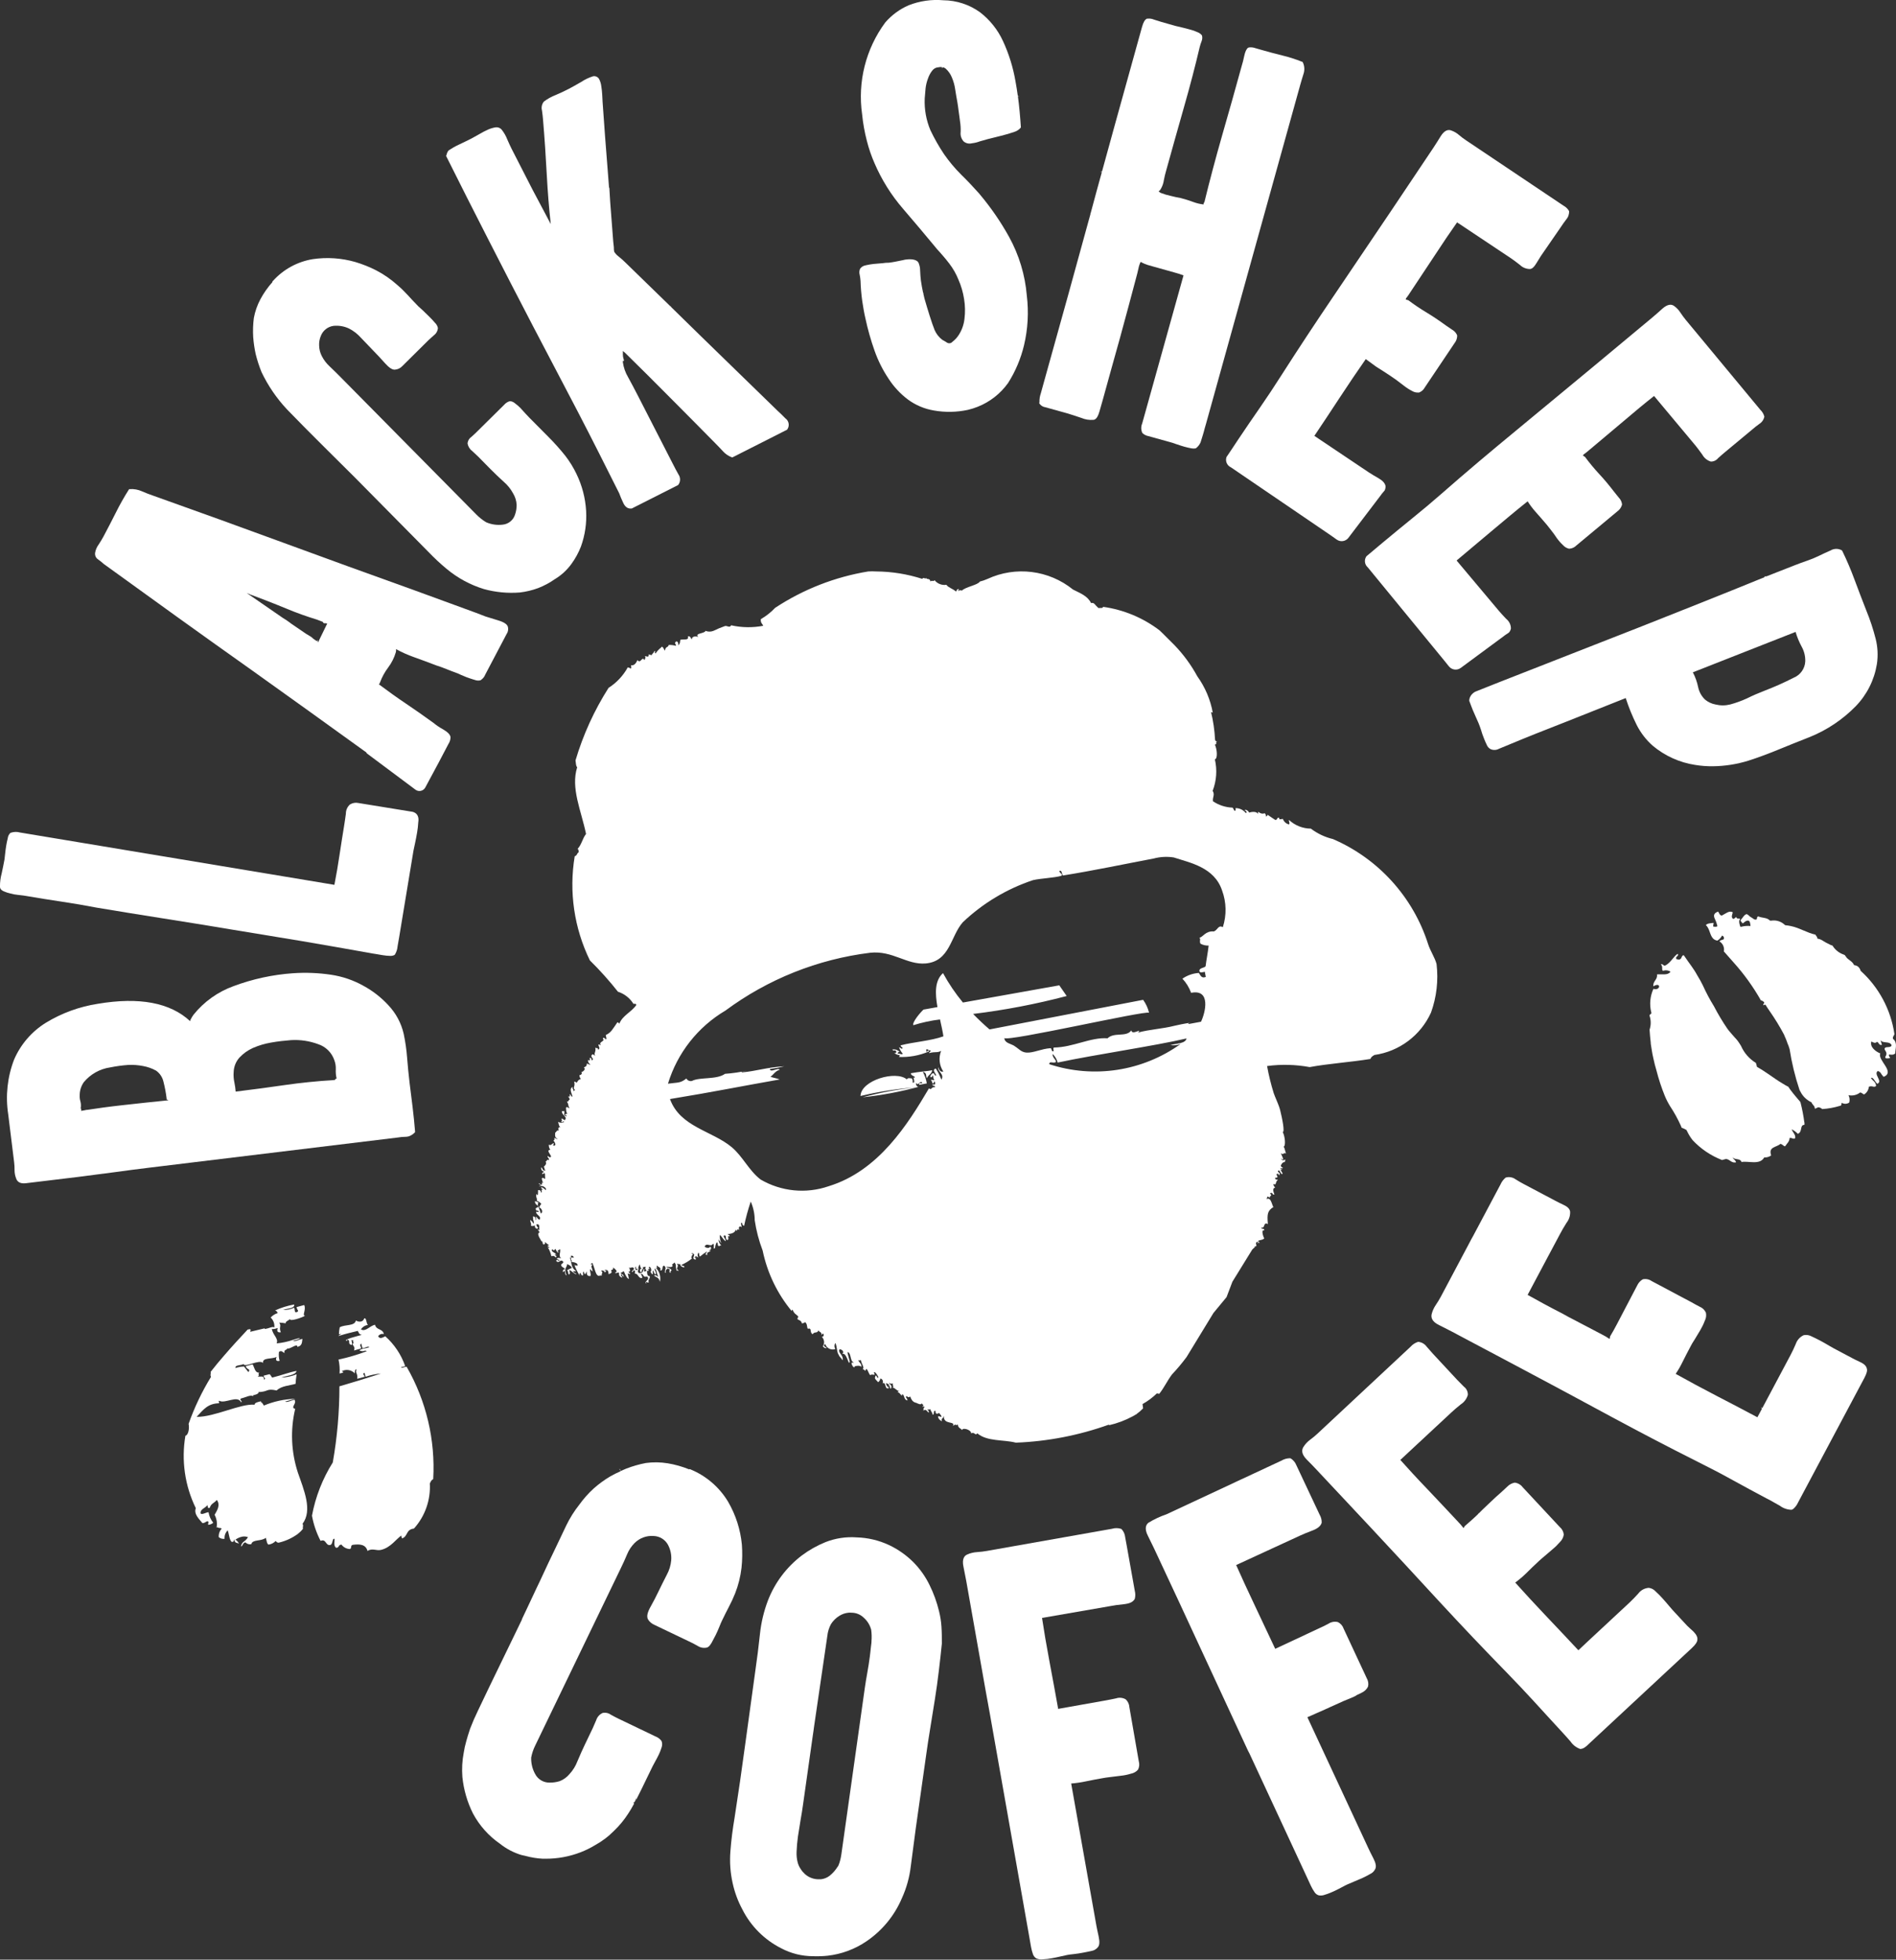 <?xml version="1.0" encoding="UTF-8"?>
<svg xmlns="http://www.w3.org/2000/svg" xmlns:xlink="http://www.w3.org/1999/xlink" id="Layer_1" x="0px" y="0px" viewBox="0 0 85.695 88.558" style="enable-background:new 0 0 85.695 88.558;" xml:space="preserve">
  <rect x="0" y="0" width="85.695" height="88.558" fill="#333333" stroke="none"/>
  <style type="text/css">	.st0{fill:#FFFFFF;}</style>
  <g id="black-sheep-logo" transform="translate(-0.009 0.013)">	<path id="Path_3595" class="st0" d="M0.799,40.425c0.111,0.011,0.21,0.022,0.284,0.034c0.625,0.106,1.207,0.2,1.735,0.278  s1.045,0.169,1.566,0.268c0.975,0.165,1.975,0.323,2.965,0.481c1.029,0.162,2.076,0.33,3.132,0.508l3.18,0.524  c1.045,0.18,2.085,0.359,3.081,0.539c0.043,0.011,0.124,0.023,0.237,0.04l0.33,0.056c0.106,0.018,0.213,0.028,0.321,0.031  c0.065,0.005,0.13-0.005,0.19-0.031c0.019-0.007,0.035-0.021,0.045-0.039c0.064-0.11,0.103-0.232,0.113-0.359  c0.029-0.163,0.05-0.305,0.074-0.426l0.645-3.9c0.013-0.07,0.038-0.18,0.072-0.339s0.065-0.323,0.092-0.481  c0.026-0.151,0.044-0.303,0.052-0.456c0.079-0.472-0.312-0.488-0.312-0.488l-2.4-0.39c-0.123-0.026-0.251-0.004-0.359,0.059  l-0.02,0.011c-0.116,0.106-0.182,0.257-0.18,0.415c-0.029,0.194-0.048,0.359-0.072,0.494c-0.075,0.453-0.145,0.912-0.221,1.406  c-0.065,0.429-0.138,0.871-0.226,1.314L0.91,37.608c-0.135-0.038-0.278-0.034-0.411,0.011l-0.02,0.009  c-0.068,0.063-0.111,0.149-0.12,0.242c-0.03,0.115-0.054,0.231-0.072,0.348c-0.02,0.11-0.032,0.233-0.047,0.359  s-0.022,0.2-0.027,0.244c-0.031,0.18-0.079,0.4-0.126,0.627c-0.055,0.201-0.082,0.408-0.079,0.616c0,0.066,0.041,0.149,0.18,0.206  c0.092,0.041,0.188,0.072,0.286,0.093C0.58,40.394,0.689,40.415,0.799,40.425z"></path>	<path id="Path_3596" class="st0" d="M11.565,15.987c0.069,0.279,0.158,0.553,0.266,0.819c0.294,0.615,0.681,1.181,1.147,1.679  l0.783,0.8c0.327,0.332,0.69,0.688,1.077,1.077s0.794,0.79,1.208,1.2l3.338,3.378c0.258,0.269,0.53,0.523,0.817,0.76  c0.496,0.412,1.068,0.721,1.684,0.909c0.526,0.144,1.073,0.196,1.616,0.153c0.285-0.033,0.566-0.1,0.835-0.2  c0.264-0.103,0.515-0.237,0.747-0.4c0.292-0.175,0.546-0.407,0.747-0.682c0.179-0.244,0.325-0.51,0.435-0.792  c0.187-0.517,0.267-1.067,0.235-1.616c-0.034-0.579-0.182-1.145-0.435-1.666c-0.139-0.291-0.309-0.567-0.506-0.822  c-0.245-0.307-0.507-0.599-0.785-0.876l-0.831-0.837c-0.045-0.045-0.1-0.108-0.18-0.19s-0.149-0.171-0.23-0.253  c-0.075-0.078-0.156-0.149-0.244-0.212c-0.065-0.059-0.148-0.095-0.235-0.1c-0.101,0.028-0.191,0.085-0.259,0.165l-1.214,1.2  c-0.072,0.075-0.162,0.156-0.26,0.244c-0.099,0.065-0.165,0.171-0.18,0.289c0.017,0.137,0.09,0.262,0.2,0.345  c0.119,0.11,0.21,0.192,0.278,0.26l0.558,0.567c0.18,0.18,0.381,0.375,0.593,0.567c0.174,0.147,0.319,0.326,0.427,0.526  c0.097,0.158,0.153,0.338,0.163,0.523c0.001,0.151-0.024,0.301-0.074,0.444c-0.079,0.251-0.302,0.429-0.564,0.451  c-0.253,0.03-0.509-0.008-0.742-0.11c-0.165-0.1-0.316-0.221-0.451-0.359l-6.128-6.2c-0.156-0.158-0.321-0.32-0.49-0.481  c-0.147-0.135-0.269-0.294-0.359-0.472c-0.075-0.145-0.115-0.306-0.119-0.469c-0.008-0.152,0.019-0.304,0.079-0.444  c0.095-0.242,0.313-0.414,0.571-0.449c0.24-0.024,0.482,0.017,0.7,0.12c0.204,0.104,0.387,0.246,0.539,0.417  c0.189,0.2,0.379,0.4,0.593,0.619c0.151,0.153,0.309,0.321,0.479,0.515c0.2,0.223,0.345,0.321,0.47,0.307  c0.125-0.01,0.242-0.066,0.327-0.158l1.189-1.178c0.054-0.05,0.131-0.122,0.241-0.217c0.106-0.078,0.172-0.199,0.18-0.33  c-0.019-0.089-0.065-0.17-0.131-0.233c-0.082-0.097-0.168-0.189-0.259-0.277c-0.1-0.1-0.194-0.192-0.287-0.28  s-0.167-0.149-0.212-0.192c-0.2-0.21-0.359-0.372-0.485-0.515c-0.145-0.159-0.299-0.308-0.463-0.447  c-0.291-0.261-0.614-0.485-0.961-0.664c-0.3-0.152-0.614-0.277-0.936-0.373c-0.624-0.179-1.279-0.223-1.921-0.129  c-0.694,0.114-1.329,0.461-1.8,0.984l-0.025,0.02v0.034c-0.209,0.234-0.39,0.491-0.539,0.767c-0.144,0.268-0.245,0.556-0.3,0.855  c-0.037,0.287-0.046,0.576-0.029,0.865C11.473,15.48,11.51,15.735,11.565,15.987z"></path>	<path id="Path_3597" class="st0" d="M76.259,73.45l-0.551-0.594c-0.065-0.068-0.149-0.163-0.248-0.28s-0.2-0.239-0.311-0.359  c-0.097-0.108-0.199-0.211-0.307-0.309c-0.08-0.091-0.191-0.15-0.312-0.165c-0.189,0.013-0.363,0.108-0.476,0.26  c-0.144,0.16-0.273,0.291-0.388,0.4l-1.985,1.847l-0.039,0.038l-0.294,0.276c-0.415-0.447-0.885-0.943-1.406-1.492  s-1.009-1.077-1.447-1.566c0.041-0.03,0.079-0.061,0.119-0.093l0,0c0.126-0.097,0.246-0.201,0.359-0.312  c0.19-0.19,0.386-0.379,0.591-0.569c0.057-0.056,0.147-0.129,0.262-0.228l0.359-0.307c0.121-0.1,0.233-0.211,0.336-0.33  c0.091-0.089,0.15-0.206,0.167-0.332c-0.013-0.132-0.077-0.254-0.18-0.339l-1.677-1.8c-0.086-0.115-0.216-0.19-0.359-0.207  c-0.128,0.023-0.246,0.086-0.336,0.18l-0.275,0.255c-0.158,0.136-0.3,0.266-0.44,0.4l-0.043,0.041  c-0.127,0.119-0.244,0.233-0.359,0.341c-0.056,0.059-0.117,0.117-0.18,0.18l-0.032-0.036l0.025,0.043  c-0.18,0.18-0.388,0.359-0.614,0.557l-0.02,0.025c-0.013,0.021-0.025,0.043-0.034,0.066c-0.011-0.005-0.021-0.013-0.027-0.023  c-0.067-0.087-0.139-0.17-0.215-0.248c-0.447-0.476-0.914-0.979-1.411-1.5c-0.463-0.481-0.865-0.921-1.21-1.307l2.3-2.14  c0.111-0.106,0.253-0.226,0.431-0.37c0.155-0.099,0.269-0.251,0.32-0.427c0.007-0.147-0.06-0.289-0.18-0.375  c-0.109-0.11-0.208-0.21-0.3-0.305l-1.1-1.183c-0.09-0.1-0.18-0.2-0.278-0.316c-0.091-0.128-0.234-0.209-0.39-0.221  c-0.129,0.041-0.244,0.115-0.334,0.215l-4.2,3.922c-0.108,0.101-0.222,0.196-0.341,0.284c-0.119,0.086-0.221,0.194-0.3,0.318  c-0.084,0.122-0.122,0.316,0.142,0.582c0.18,0.18,0.323,0.327,0.442,0.456l2.4,2.561c1.125,1.205,2.188,2.353,3.189,3.442  c0.966,1.045,1.99,2.126,3.052,3.212c0.4,0.413,0.806,0.84,1.2,1.271s0.8,0.878,1.2,1.309c0.133,0.142,0.28,0.307,0.44,0.49  c0.106,0.157,0.261,0.276,0.44,0.338c0.052-0.002,0.103-0.015,0.149-0.039c0.084-0.049,0.16-0.109,0.226-0.18l4.669-4.344  c0.169-0.158,0.244-0.277,0.246-0.359c0.023-0.119-0.036-0.244-0.18-0.39C76.417,73.604,76.326,73.511,76.259,73.45z"></path>	<path id="Path_3598" class="st0" d="M65.174,22.289c-0.433,0.379-0.876,0.752-1.316,1.106s-0.9,0.738-1.345,1.106  c-0.086,0.072-0.747,0.628-0.743,0.623c-0.112,0.157-0.088,0.373,0.057,0.5l3.476,4.236c0.02,0.023,0.1,0.128,0.192,0.239  c0.131,0.166,0.37,0.197,0.539,0.07l0.136-0.1l1.824-1.347c-0.013,0,0.232-0.158,0.217-0.151c0.044-0.051,0.075-0.113,0.088-0.18  c0-0.169-0.077-0.328-0.21-0.433c-0.129-0.135-0.244-0.26-0.345-0.379l-1.9-2.262c0.469-0.39,0.988-0.831,1.568-1.318  s1.129-0.948,1.643-1.357c0.106,0.168,0.226,0.328,0.359,0.476c0.165,0.18,0.327,0.379,0.5,0.575  c0.047,0.056,0.111,0.142,0.2,0.253s0.18,0.237,0.26,0.359c0.085,0.118,0.181,0.227,0.287,0.325  c0.069,0.077,0.161,0.13,0.262,0.153h0.023c0.118-0.008,0.23-0.06,0.312-0.145l1.857-1.546c0.103-0.074,0.177-0.182,0.208-0.305  c-0.012-0.116-0.062-0.224-0.144-0.307l-0.215-0.268c-0.241-0.312-0.465-0.582-0.672-0.8c-0.228-0.247-0.443-0.506-0.643-0.776  l-0.022-0.014c-0.021-0.017-0.045-0.031-0.07-0.041c0.003-0.029,0.02-0.054,0.045-0.068c0.063-0.043,0.147-0.111,0.251-0.2  c0.49-0.409,1.009-0.846,1.546-1.3c0.5-0.427,0.961-0.81,1.37-1.131l1.871,2.239c0.092,0.115,0.2,0.257,0.314,0.418  c0.082,0.148,0.219,0.258,0.381,0.307c0.127,0.002,0.247-0.054,0.327-0.153c0.113-0.1,0.217-0.194,0.316-0.275l1.223-1.016  c0.093-0.081,0.2-0.169,0.327-0.259c0.118-0.074,0.2-0.193,0.226-0.329c-0.031-0.116-0.093-0.222-0.18-0.305l-3.379-4.074  c-0.086-0.106-0.166-0.215-0.241-0.329c-0.073-0.113-0.167-0.211-0.276-0.289c-0.138-0.106-0.318-0.068-0.528,0.115  c-0.18,0.16-0.332,0.3-0.467,0.409l-2.643,2.2c-1.241,1.027-2.433,2.018-3.545,2.934S66.254,21.34,65.174,22.289z"></path>	<path id="Path_3599" class="st0" d="M85.67,47.59c0-0.2,0.12-0.481-0.1-0.655c-0.03-0.1,0.045-0.138,0.063-0.215  c-0.161-1.103-0.702-2.115-1.528-2.862c-0.017-0.069-0.055-0.132-0.108-0.18c-0.005,0-0.009-0.004-0.009-0.009  c0-0.001,0-0.001,0-0.002c-0.054-0.036-0.116-0.058-0.18-0.066c-0.086-0.2-0.28-0.223-0.379-0.4  c-0.015-0.011-0.025-0.027-0.029-0.045l-0.061-0.031c-0.2-0.068-0.372-0.202-0.488-0.379c-0.005-0.01-0.011-0.019-0.018-0.027  c-0.028-0.007-0.055-0.016-0.081-0.027l-0.219-0.111c-0.068-0.041-0.138-0.086-0.2-0.12c-0.057-0.028-0.117-0.047-0.18-0.057  c-0.005-0.05-0.027-0.097-0.063-0.133c-0.007-0.016-0.014-0.031-0.023-0.045c-0.4-0.088-0.718-0.309-1.119-0.39  c-0.083-0.018-0.168-0.031-0.253-0.038c-0.021-0.018-0.045-0.036-0.066-0.057c-0.158-0.127-0.362-0.181-0.562-0.149h-0.054  c-0.011-0.01-0.022-0.019-0.034-0.027c-0.122-0.117-0.339-0.09-0.49-0.163c-0.113,0.013-0.029,0.118-0.111,0.144  c-0.03,0.003-0.061-0.003-0.088-0.016c-0.063-0.047-0.129-0.083-0.192-0.126c-0.038-0.044-0.084-0.08-0.135-0.106  c-0.108,0-0.194,0.18-0.286,0.275l0,0c0.002,0.023,0.012,0.044,0.029,0.059c0.014,0.016,0.023,0.038,0.036,0.05  s0.029,0.018,0.036,0.034c0.077-0.043,0.1-0.115,0.242-0.127c0.036,0.006,0.065,0.032,0.077,0.066  c0.017,0.059,0.028,0.119,0.031,0.18c-0.138-0.013-0.277-0.002-0.411,0.032c-0.011,0-0.032,0-0.041,0.013  c-0.025-0.048-0.1-0.266-0.029-0.345c0-0.01,0.006-0.018,0.014-0.023c-0.059-0.034-0.169,0.016-0.18-0.088  c-0.041,0.025-0.056,0.063-0.108,0.084c-0.009,0-0.011,0-0.018,0.009c-0.133-0.07-0.04-0.214-0.029-0.3l0,0  c-0.156-0.1-0.325,0.063-0.487,0.142h-0.018c-0.072,0-0.1-0.081-0.133-0.137c-0.011-0.014-0.016-0.032-0.031-0.038  c-0.18,0.072-0.194,0.158-0.167,0.262c0.011,0.023,0.018,0.043,0.027,0.068c0.052,0.106,0.09,0.217,0.115,0.332  c-0.034,0.021-0.074,0.028-0.113,0.022c-0.021-0.005-0.044-0.005-0.065,0c-0.016-0.038-0.016-0.08,0-0.118  c0.008-0.018,0.008-0.038,0-0.056c-0.1,0.014-0.278,0.013-0.343,0.1c0.18,0.16,0.171,0.461,0.338,0.618  c0.051,0.044,0.113,0.073,0.18,0.084c0.091-0.055,0.164-0.134,0.212-0.228c0.043,0.011,0.077,0.046,0.086,0.09v0.023  c0.021,0.068-0.077,0.077-0.147,0.1l-0.04,0.029c-0.009,0-0.016,0.007-0.016,0.016c0,0.001,0,0.001,0,0.002  c0.155,0.096,0.234,0.277,0.2,0.456c0.011,0.014,0.023,0.027,0.036,0.04c0.14,0.162,0.282,0.316,0.422,0.478  c0.466,0.521,0.875,1.091,1.219,1.7h0.023c0.052,0.011,0.079,0.052,0.12,0.07v0.014c0.02,0.057-0.067,0.063-0.027,0.136  c0.011-0.02,0.032-0.031,0.054-0.029h0.034c0.052,0.088,0.113,0.18,0.18,0.275c0.245,0.35,0.468,0.715,0.668,1.092  c-0.001,0.004-0.001,0.007,0,0.011c0.062,0.13,0.115,0.263,0.16,0.4c0.022,0.043,0.039,0.088,0.052,0.135  c0.014,0.029,0.018,0.065,0.03,0.093c0.097,0.622,0.246,1.235,0.445,1.833c0.003,0.014,0.009,0.027,0.018,0.038  c0.024,0.049,0.05,0.096,0.079,0.142c0.109,0.169,0.263,0.304,0.445,0.388c0.01,0.032,0.028,0.062,0.052,0.086  c0.011,0.021,0.025,0.04,0.041,0.057c0.014,0.016,0.03,0.031,0.047,0.045h-0.014c0.017,0.033,0.028,0.069,0.032,0.106  c0.05-0.027,0.1-0.043,0.149-0.068c0.068,0.005,0.131,0.034,0.18,0.081c0.271-0.017,0.54-0.066,0.8-0.145  c0.091-0.013,0.059-0.088,0.083-0.138c0.105,0.064,0.238,0.059,0.338-0.011c0.032-0.112,0.02-0.231-0.034-0.334  c0.184,0.04,0.377-0.004,0.526-0.12c0.077,0,0.117,0.07,0.18,0.088c0.123-0.075,0.203-0.204,0.214-0.347  c0.154-0.07,0.228,0.056,0.33-0.038c-0.025-0.207-0.162-0.228-0.232-0.359c0.1-0.066,0.192,0.207,0.289,0.26  c0.26-0.111-0.192-0.436,0.02-0.576c0.071,0.02,0.13,0.071,0.16,0.138c0.025,0.031,0.045,0.057,0.066,0.086  c0.011,0.016,0.024,0.029,0.039,0.041c0.539-0.228-0.294-0.754-0.153-1.059c-0.19-0.075-0.483-0.28-0.406-0.539  c0.068,0.031,0.18,0.108,0.253,0.014c0.09,0.018,0.092,0.18,0.226,0.135c-0.02-0.07-0.043-0.138-0.063-0.208  c0.113,0.163,0.409,0.023,0.5,0.224l0,0c-0.014,0.092-0.118,0.083-0.214,0.092l0,0c-0.039,0.001-0.075,0.02-0.1,0.05  c-0.001,0.008-0.001,0.017,0,0.025c0,0.065,0.074,0.118,0.081,0.2c0.005,0.034-0.001,0.069-0.018,0.1  c-0.045,0.066-0.057,0.128,0.034,0.131c0.052,0.002,0.104-0.004,0.154-0.018c-0.027-0.059-0.086-0.1-0.049-0.158  C85.515,47.654,85.592,47.665,85.67,47.59z"></path>	<path id="Path_3600" class="st0" d="M13.47,66.528c-0.302-0.929-0.343-1.923-0.119-2.873c-0.237-0.061,0.086-0.228-0.029-0.409  c-0.131,0.013-0.343,0.14-0.427,0.079l0.458-0.124c-0.488,0.012-0.969,0.116-1.419,0.305c-0.025-0.05-0.056-0.096-0.093-0.138  c-0.022,0.006-0.044,0.01-0.066,0.013c0.02-0.014,0.038-0.02,0.052-0.031c-0.009-0.013-0.018-0.025-0.029-0.036  c-0.129,0.032-0.277,0.056-0.285,0.154c-0.614-0.063-1.812,0.56-2.618,0.549c0.325-0.348,0.508-0.6,1.018-0.616  c0-0.039-0.036-0.093,0-0.113c0.278,0.153,0.833-0.275,0.995,0.075c0.081-0.066-0.11-0.113,0-0.18  c0.19-0.038,0.4-0.169,0.539-0.106l0,0c0.004-0.017,0.011-0.034,0.022-0.048c-0.02,0.027,0.294-0.066,0.212-0.131  c0.479-0.013,0.348-0.18,0.833-0.074c0.214-0.214,0.609-0.223,0.855-0.3c0.008-0.144,0.023-0.288,0.047-0.431  c-0.221,0.089-0.456,0.14-0.695,0.149c0.248-0.092,0.648-0.1,0.693-0.3c-0.3,0.047-0.657,0.19-1.1,0.3  c-0.047-0.039-0.066-0.12-0.122-0.154c-0.09,0.02-0.18,0.043-0.268,0.068c0.013,0.117,0.131,0.118,0.016,0.18  c0.013-0.228-0.192-0.1-0.287-0.149c0.126-0.038-0.013-0.081,0.074-0.171c-0.194,0.022-0.215-0.23-0.3-0.372l-0.307,0.079  c0.031,0.18,0.242,0.1,0.117,0.271c-0.063-0.084-0.135-0.158-0.194-0.251c-0.131,0.001-0.262,0.023-0.386,0.066  c-0.047-0.144,0.251-0.108,0.359-0.18c0.054,0.18,0.718-0.23,0.882-0.048c-0.04-0.26,0.4-0.16,0.614-0.275  c-0.05,0.109-0.041,0.223,0.136,0.18c-0.037-0.133-0.047-0.272-0.029-0.409c0.149-0.09,0.158,0.045,0.259,0.045  c-0.077-0.158,0.171-0.129,0.1-0.214c0.081,0.115,0.49-0.262,0.469-0.054c0.228-0.043,0.208-0.215,0.232-0.359  c-0.136,0.014-0.339,0.142-0.427,0.077c0.375-0.072,0.442-0.18,0.025-0.043c-0.247,0.087-0.504,0.143-0.765,0.167  c0.1-0.226-0.18-0.377-0.215-0.659c0.061,0.034,0.18-0.009,0.271-0.036c-0.05,0.108-0.041,0.223,0.135,0.192  c-0.1-0.219,0.041-0.282-0.075-0.435c0.098,0.003,0.196,0.013,0.293,0.032c-0.013-0.1,0.145-0.12,0.192-0.2  c-0.029,0.145,0.585-0.07,0.693-0.149c-0.167,0.025,0.056-0.264-0.048-0.478c-0.108,0.032-0.224,0.063-0.341,0.093  c0,0.136,0.16,0.18-0.02,0.235c-0.084,0.016-0.059-0.147-0.093-0.206c-0.157,0.072-0.328,0.106-0.5,0.1  c0.18-0.075,0.539-0.057,0.5-0.246c-0.297,0.053-0.587,0.143-0.862,0.268c0.058,0.015,0.103,0.061,0.117,0.12  c-0.121,0.038-0.23,0.107-0.316,0.2c0.123,0.116,0.184,0.283,0.165,0.451c-0.084-0.068-0.237,0.045-0.429,0.068  c0-0.011-0.004-0.021-0.011-0.029c-0.19,0.052-0.4,0.09-0.65,0.156c0.057-0.165-0.031-0.113-0.117-0.1  c-0.359,0.384-0.709,0.763-1.047,1.156c-0.217,0.248-0.427,0.5-0.625,0.756c0.025,0.086-0.036,0.127,0.018,0.223  c-0.411,0.67-0.751,1.382-1.013,2.124c0.043,0.212-0.011,0.508-0.145,0.539c-0.189,1.113-0.025,2.257,0.47,3.272  c-0.1,0.271,0.158,0.5,0.3,0.675c0.147,0,0.18-0.117,0.264-0.072c0.027,0.066-0.025,0.088,0,0.149  c0.083-0.006,0.162-0.038,0.224-0.093c-0.111-0.137-0.184-0.3-0.212-0.474c-0.108,0-0.293,0.126-0.359,0.057  c-0.034-0.2,0.226-0.244,0.307-0.382c0.025,0.059,0,0.18,0.11,0.118c0.065-0.2,0.18-0.188,0.316-0.35c0.18,0.241,0,0.492-0.1,0.672  c0.095,0.177,0.126,0.381,0.088,0.578c0.014,0,0.018-0.014,0.032-0.016c0.05,0.023,0.084,0.036,0.1,0.031  c0.036-0.002,0.072,0.009,0.1,0.032c-0.095,0.104-0.143,0.243-0.133,0.384l0,0c0.072,0.063,0.169,0.091,0.264,0.075  c-0.014-0.142,0.038-0.282,0.14-0.382c0.066,0.171,0.072,0.429,0.18,0.521c0.127,0.013,0.079-0.081,0.131-0.11  c-0.013,0.18,0.124,0.144,0.2,0.19l0,0c-0.037-0.073-0.092-0.135-0.16-0.18c0.08-0.058,0.17-0.101,0.266-0.126  c0.099-0.029,0.204-0.024,0.3,0.014c-0.047,0.08-0.112,0.149-0.19,0.2c-0.069,0.052-0.114,0.13-0.126,0.215  c0.083,0,0.068-0.16,0.2-0.18c0.069,0.071,0.169,0.102,0.266,0.081c0.048-0.228,0.456-0.118,0.655-0.289  c0.038,0.108,0.043,0.266,0.122,0.309c0.123-0.016,0.237-0.073,0.323-0.163c0.047,0.043,0.088,0.1,0.18,0.065  c0.299-0.075,0.581-0.208,0.83-0.39c0.003-0.006,0.008-0.012,0.014-0.016c0.08-0.061,0.152-0.133,0.212-0.214  c-0.027-0.084,0.036-0.126-0.02-0.223C14.14,68.239,13.754,67.346,13.47,66.528z"></path>	<path id="Path_3601" class="st0" d="M81.566,50.821V50.74l0.025-0.011c-0.009,0.002-0.018,0.002-0.027,0  c-0.041-0.316-0.101-0.63-0.18-0.939c-0.149-0.18-0.3-0.345-0.442-0.539c-0.031-0.05-0.072-0.092-0.1-0.149  c-0.1-0.048-0.18-0.1-0.278-0.158c-0.39-0.233-0.743-0.523-1.142-0.742c-0.014-0.061-0.034-0.124-0.05-0.18  c-0.298-0.182-0.533-0.45-0.673-0.77c-0.048-0.075-0.092-0.151-0.145-0.221c-0.049-0.063-0.101-0.123-0.156-0.18  c-0.1-0.118-0.23-0.255-0.312-0.37c-0.224-0.327-0.428-0.668-0.61-1.02c-0.187-0.302-0.354-0.615-0.5-0.939  c-0.078-0.16-0.165-0.316-0.259-0.467c-0.16-0.3-0.377-0.558-0.555-0.828c-0.016-0.027-0.039-0.052-0.056-0.077  c-0.12,0.036-0.063,0.156-0.19,0.2c-0.018,0.001-0.036,0.001-0.054,0c-0.024-0.01-0.051-0.015-0.077-0.013  c-0.048-0.081,0-0.11,0.04-0.147c0.031-0.024,0.037-0.068,0.014-0.1c-0.18,0.1-0.307,0.4-0.564,0.53  c-0.092,0.029-0.1-0.09-0.2-0.054c0.106,0.1,0.027,0.228,0.086,0.289c0.007-0.003,0.016-0.003,0.023,0  c0.112-0.036,0.234-0.02,0.332,0.045c-0.009,0.011-0.018,0.011-0.023,0.023c-0.129,0.151-0.39,0.074-0.594,0.1  c0.047,0.228-0.2,0.307-0.16,0.539c0.015-0.012,0.031-0.022,0.048-0.03c0.136-0.066,0.208-0.029,0.21,0.032  s-0.072,0.163-0.257,0.11c-0.151,0.33-0.186,0.701-0.1,1.054c0.05,0.092-0.1,0.09-0.074,0.163c0.068,0.204,0.068,0.424,0,0.628  c0.011,0.194,0.031,0.4,0.054,0.6v0.036c0.014,0.088,0.027,0.18,0.043,0.275c0.023,0.136,0.045,0.273,0.079,0.406  c0.039,0.18,0.081,0.35,0.133,0.519c0.1,0.393,0.227,0.779,0.379,1.155c0.068,0.166,0.151,0.326,0.246,0.478  c0.185,0.28,0.347,0.575,0.485,0.882c0.01,0.024,0.018,0.049,0.025,0.074c0.011,0.003,0.022,0.008,0.031,0.016  c0.067,0.024,0.131,0.055,0.192,0.092c0.01,0.024,0.022,0.048,0.036,0.07c0.066,0.138,0.146,0.268,0.241,0.388  c0.37,0.397,0.826,0.704,1.332,0.9c0.063-0.016,0.12-0.036,0.18-0.048c0.18,0.018,0.241,0.2,0.454,0.151  c-0.032-0.115-0.124-0.129-0.162-0.235c0.093,0.145,0.339,0.032,0.409,0.221c0.311-0.059,0.824,0.153,1.025-0.207  c0.112,0.008,0.223-0.024,0.314-0.09c-0.138-0.4,0.239-0.359,0.411-0.519c0.1,0,0.131,0.1,0.219,0.106  c0.077-0.122,0.2-0.212,0.2-0.37c0.108-0.04,0.133,0.063,0.253,0.011c0.036-0.169-0.111-0.262-0.156-0.411  c0.103,0.055,0.197,0.124,0.28,0.206C81.495,51.133,81.339,50.821,81.566,50.821z"></path>	<path id="Path_3602" class="st0" d="M46.98,18.2v0.011c0.06,0.098,0.161,0.164,0.275,0.18l0.968,0.269  c0.189,0.056,0.411,0.127,0.664,0.214c0.17,0.072,0.355,0.102,0.539,0.086c0.019,0,0.039-0.005,0.056-0.013  c0.092-0.041,0.162-0.158,0.221-0.368l0.145-0.508c0.266-0.961,0.524-1.9,0.785-2.826c0.264-0.97,0.5-1.841,0.718-2.672  c0.043-0.156,0.081-0.3,0.113-0.451c0.019-0.104,0.053-0.205,0.1-0.3c0.126,0.071,0.26,0.126,0.4,0.163l1.119,0.314  c0.142,0.037,0.281,0.081,0.418,0.133l-1.869,6.697c-0.058,0.137-0.054,0.292,0.009,0.426c0.075,0.072,0.169,0.12,0.271,0.14  l0.97,0.269c0.074,0.018,0.167,0.048,0.287,0.092s0.242,0.079,0.359,0.115s0.23,0.056,0.33,0.077c0.066,0.013,0.134,0.013,0.2,0  c0.093-0.07,0.167-0.163,0.214-0.269c0.072-0.219,0.147-0.483,0.147-0.483l0,0c0.032-0.124,0.065-0.246,0.1-0.359l4.256-15.308  c0.048-0.18,0.1-0.338,0.149-0.5c0.058-0.169,0.049-0.355-0.027-0.517l-0.011-0.025l-0.029-0.009  c-0.292-0.118-0.593-0.214-0.9-0.287c-0.32-0.079-0.623-0.16-0.914-0.244l-0.3-0.086c-0.089-0.032-0.184-0.042-0.278-0.031  l-0.041,0.013c-0.075,0.047-0.135,0.169-0.18,0.379c-0.031,0.155-0.07,0.309-0.117,0.46c-0.278,1.022-0.576,2.063-0.88,3.124  s-0.573,2.081-0.8,3.011c-0.023,0.023-0.036,0.054-0.038,0.086c0.002,0.008,0.002,0.015,0,0.023  c-0.16-0.017-0.317-0.055-0.467-0.111c-0.188-0.07-0.38-0.13-0.575-0.18c-0.145-0.025-0.3-0.057-0.461-0.1  c-0.14-0.03-0.277-0.071-0.411-0.122c-0.026-0.01-0.05-0.023-0.072-0.04l-0.05-0.045l0,0c0.041-0.011,0.07-0.047,0.113-0.122  c0.067-0.12,0.111-0.252,0.129-0.388c0.031-0.147,0.059-0.284,0.1-0.415c0.255-0.912,0.517-1.862,0.8-2.848  s0.522-1.909,0.718-2.742c0.024-0.092,0.053-0.182,0.088-0.271c0.032-0.08,0.037-0.168,0.016-0.251  c-0.054-0.072-0.129-0.125-0.214-0.154c-0.105-0.05-0.216-0.088-0.329-0.115c-0.117-0.034-0.241-0.065-0.359-0.093  s-0.232-0.052-0.316-0.075l-0.63-0.18c-0.1-0.029-0.21-0.063-0.32-0.1c-0.094-0.041-0.198-0.056-0.3-0.043h-0.022  c-0.092,0.04-0.163,0.16-0.226,0.391L50.37,5.729C50.19,6.397,50,7.061,49.821,7.724l-0.088,0.052l0.081-0.025  c-0.165,0.591-0.327,1.187-0.485,1.778l-0.032,0.117c-0.036,0-0.016,0.013,0,0.011l-0.1,0.359c-0.299,1.099-0.603,2.201-0.91,3.306  l-1.1,3.95c-0.038,0.138-0.077,0.282-0.12,0.435l-0.018,0.063c-0.044,0.129-0.064,0.264-0.059,0.4L46.98,18.2z"></path>	<path id="Path_3603" class="st0" d="M18.134,61.774c0.065-0.016,0.131-0.032,0.189-0.05c-0.18-0.519-0.49-0.983-0.9-1.349  c-0.133,0.063-0.241,0.136-0.323,0c0.055-0.087,0.16-0.127,0.259-0.1c-0.056-0.26-0.336-0.162-0.4-0.42  c-0.241,0.045-0.422,0.336-0.636,0.208c0.07-0.11,0.185-0.184,0.314-0.2c-0.092-0.111-0.052-0.318-0.165-0.3  c-0.052,0.18-0.244,0.18-0.377,0.1c-0.059,0.266-0.488,0.165-0.731,0.307c-0.022,0.103-0.034,0.208-0.036,0.314  c0.237-0.05,0,0.018-0.022,0.081c0.406-0.127,0.435-0.124,0.874-0.233c0.05,0.072,0.036,0.145,0.18,0.18  c-0.124,0.036-0.964,0.237-0.643,0.273c-0.018-0.008-0.027-0.029-0.019-0.047c0.004-0.008,0.01-0.015,0.019-0.019  c0.16,0.074-0.025,0.2,0.19,0.251c0.02-0.074,0.013-0.153-0.02-0.223c0.061,0,0.074,0.027,0.117-0.029  c-0.113,0.081,0.074,0.223-0.075,0.18c0.068,0.169,0.135,0.149,0.081,0.32c0.1-0.034,0.2-0.057,0.307-0.086  c0.041-0.077-0.093-0.142,0.02-0.232c0.016,0.068,0.032,0.142,0.056,0.214c0.1,0,0.262-0.118,0.309-0.047  c-0.131,0.061-0.386,0.056-0.445,0.154c0.266,0.081,0.18-0.047,0.334,0.027c-0.417,0.159-0.846,0.286-1.282,0.379  c0.047,0.207,0.063,0.419,0.047,0.63c0.151-0.029,0.241-0.061,0.093-0.1c0.199-0.111,0.448-0.069,0.6,0.1  c-0.02-0.066,0.02-0.244,0.075-0.169c-0.074,0.129,0.066,0.169,0.031,0.408l0.341-0.093c-0.034-0.081-0.122-0.131-0.014-0.18  c0.02,0.059,0.036,0.119,0.048,0.18c0.227-0.076,0.462-0.125,0.7-0.145c-0.617,0.2-1.243,0.393-1.88,0.578  c0,1.153-0.1,2.304-0.3,3.44c-0.462,0.736-0.782,1.552-0.941,2.406c0.072,0.397,0.204,0.782,0.39,1.14  c0.262-0.117,0.221,0.25,0.452,0.18c0.106-0.047,0.074-0.323,0.18-0.269c0,0.11-0.052,0.314,0.068,0.4  c0.158,0,0.084-0.136,0.244-0.144c0.089,0.122,0.229,0.195,0.379,0.2c0.106-0.034,0-0.18,0.153-0.192  c0.293-0.034,0.562-0.023,0.645,0.28c0.212-0.142,0.4,0,0.6-0.047c0.454-0.1,0.7-0.51,0.959-0.672c-0.056,0.022-0.014,0.1,0,0.153  c0.282-0.1,0.16-0.4,0.539-0.447c0.502-0.557,0.76-1.291,0.718-2.04c0.038-0.068,0.059-0.149,0.153-0.192  c0.102-1.773-0.315-3.538-1.2-5.078C18.299,61.74,18.16,61.841,18.134,61.774z"></path>	<path id="Path_3604" class="st0" d="M56.964,18.396c-0.333,0.479-0.66,0.957-0.98,1.436c-0.061,0.093-0.539,0.813-0.539,0.806  c-0.066,0.185,0.021,0.389,0.2,0.469l4.529,3.085l0.253,0.18c0.17,0.121,0.405,0.084,0.53-0.083l0.1-0.133l1.374-1.806  c-0.013,0,0.18-0.215,0.165-0.206c0.027-0.06,0.039-0.125,0.036-0.19c-0.023-0.133-0.131-0.248-0.323-0.359  c-0.163-0.092-0.309-0.18-0.438-0.264l-2.456-1.647c0.339-0.5,0.718-1.077,1.133-1.708s0.815-1.226,1.192-1.763  c0.018,0.014,0.039,0.029,0.057,0.045l0.381,0.278c0.016,0.009,0.029,0.02,0.045,0.031c0.212,0.129,0.42,0.269,0.637,0.411  c0.061,0.04,0.147,0.1,0.26,0.18l0.35,0.266c0.112,0.088,0.232,0.165,0.359,0.23c0.088,0.054,0.191,0.079,0.294,0.072h0.023  c0.111-0.042,0.204-0.123,0.259-0.228l1.347-2.006c0.079-0.099,0.121-0.222,0.118-0.348c-0.043-0.108-0.122-0.198-0.224-0.255  l-0.285-0.194c-0.32-0.232-0.611-0.427-0.873-0.584c-0.288-0.173-0.566-0.36-0.835-0.562H63.63  c-0.025-0.012-0.052-0.02-0.079-0.022c-0.006-0.028,0.003-0.057,0.023-0.077c0.065-0.083,0.125-0.169,0.18-0.259  c0.359-0.539,0.729-1.1,1.117-1.684c0.359-0.549,0.693-1.045,0.995-1.471l2.426,1.616c0.122,0.084,0.266,0.189,0.42,0.312  c0.122,0.117,0.284,0.181,0.453,0.18c0.1-0.013,0.18-0.09,0.271-0.239s0.153-0.246,0.224-0.359l0.9-1.305  c0.066-0.1,0.147-0.217,0.241-0.339c0.091-0.104,0.137-0.241,0.126-0.379c-0.061-0.103-0.149-0.187-0.255-0.244l-4.4-2.95  c-0.113-0.075-0.222-0.157-0.325-0.246c-0.102-0.088-0.22-0.156-0.347-0.2c-0.163-0.063-0.325,0.023-0.474,0.259  c-0.124,0.2-0.235,0.379-0.332,0.524L62.88,9.523c-0.9,1.334-1.767,2.623-2.575,3.814s-1.616,2.415-2.39,3.625  C57.605,17.449,57.286,17.931,56.964,18.396z"></path>	<path id="Path_3605" class="st0" d="M18.353,51.36c0.085-0.002,0.169-0.026,0.242-0.07c0.058-0.031,0.111-0.071,0.156-0.119  l0.018-0.022v-0.034c-0.029-0.359-0.068-0.731-0.111-1.094l-0.138-1.11c-0.043-0.382-0.084-0.763-0.111-1.133  c-0.027-0.359-0.079-0.716-0.153-1.068c-0.111-0.486-0.35-0.933-0.693-1.295c-0.324-0.353-0.705-0.649-1.126-0.878  c-0.453-0.254-0.949-0.423-1.463-0.5c-0.57-0.085-1.147-0.108-1.722-0.068c-0.921,0.064-1.828,0.261-2.693,0.585  c-0.706,0.256-1.329,0.701-1.8,1.286c-0.048,0.065-0.091,0.135-0.127,0.207c-0.016,0.027-0.026,0.057-0.029,0.088  c-0.9-0.839-2.3-1.1-4.168-0.786c-0.834,0.128-1.634,0.419-2.354,0.858c-0.638,0.395-1.139,0.977-1.436,1.666  c-0.303,0.788-0.394,1.642-0.264,2.476l0.266,2.155c0.015,0.119,0.021,0.239,0.02,0.359c-0.001,0.133,0.024,0.265,0.075,0.388  c0.04,0.117,0.151,0.242,0.433,0.208l2.361-0.285l1.616-0.21c0.539-0.074,1.077-0.145,1.616-0.21l11.224-1.362  C18.111,51.371,18.232,51.361,18.353,51.36z M7.597,49.713c-0.643,0.063-1.334,0.138-2.058,0.219  c-0.6,0.066-1.135,0.14-1.616,0.215v-0.014l-0.025,0.016c-0.081,0.018-0.154,0.029-0.228,0.039c0.017-0.028,0.017-0.062,0-0.09  c-0.003-0.009-0.008-0.016-0.014-0.023c0.019-0.107,0.014-0.216-0.014-0.321c-0.024-0.08-0.035-0.164-0.031-0.248  c-0.005-0.219,0.06-0.434,0.186-0.614c0.301-0.363,0.727-0.601,1.194-0.668c0.268-0.054,0.539-0.091,0.812-0.111  c0.227-0.011,0.454,0.006,0.677,0.05c0.205,0.037,0.403,0.107,0.585,0.208c0.166,0.118,0.283,0.292,0.33,0.49  c0.065,0.252,0.114,0.508,0.145,0.767v0.047l0.043,0.011c0.009,0.004,0.018,0.007,0.027,0.009C7.604,49.7,7.6,49.706,7.597,49.713z   M15.139,48.794h-0.013c-0.8,0.05-1.546,0.127-2.219,0.224s-1.413,0.2-2.246,0.3c-0.01-0.136-0.029-0.272-0.057-0.406  c-0.035-0.157-0.046-0.319-0.034-0.479c0.008-0.241,0.1-0.472,0.26-0.652c0.173-0.185,0.381-0.333,0.612-0.436  c0.263-0.115,0.539-0.196,0.822-0.244c0.309-0.056,0.605-0.086,0.9-0.11c0.414-0.025,0.828,0.037,1.217,0.18  c0.349,0.112,0.623,0.382,0.74,0.729c0.049,0.131,0.071,0.27,0.065,0.409c-0.008,0.139,0.005,0.279,0.036,0.415  c-0.035,0.011-0.064,0.035-0.08,0.068L15.139,48.794z"></path>	<path id="Path_3606" class="st0" d="M74.218,28.289c-1.691,0.67-7.227,2.823-7.509,2.948s-0.321,0.42-0.278,0.46  c0.014,0.05,0.122,0.316,0.142,0.372c0.052,0.118,0.1,0.233,0.151,0.345s0.086,0.194,0.117,0.264s0.066,0.18,0.108,0.3  c0.035,0.122,0.076,0.242,0.124,0.359c0.039,0.105,0.083,0.207,0.133,0.307c0.033,0.087,0.097,0.158,0.18,0.2  c0.121,0.051,0.26,0.044,0.375-0.02l0.436-0.18c0.786-0.329,1.652-0.673,2.58-1.034l2.711-1.077  c0.133,0.414,0.298,0.818,0.492,1.208c0.18,0.359,0.428,0.68,0.729,0.946c0.547,0.459,1.21,0.759,1.916,0.867  c0.266,0.044,0.536,0.064,0.806,0.061c0.538-0.007,1.072-0.09,1.586-0.248c0.447-0.142,0.9-0.312,1.359-0.5  s0.945-0.384,1.451-0.582c0.774-0.316,1.475-0.788,2.06-1.386c0.504-0.522,0.836-1.184,0.953-1.9  c0.058-0.382,0.039-0.772-0.056-1.147c-0.111-0.435-0.252-0.862-0.422-1.277c-0.169-0.424-0.347-0.9-0.528-1.381  c-0.164-0.445-0.349-0.882-0.557-1.309l-0.014-0.023c-0.158-0.095-0.357-0.095-0.515,0c-0.206,0.09-0.377,0.169-0.517,0.239  c-0.178,0.087-0.361,0.163-0.549,0.226c-0.18,0.063-0.359,0.127-0.524,0.192l-1.313,0.515h-0.083c0.001,0.012,0.001,0.024,0,0.036  C77.732,26.899,75.904,27.621,74.218,28.289z M81.165,28.544c0.068,0.23,0.16,0.452,0.273,0.663  c0.114,0.202,0.171,0.432,0.165,0.664c-0.014,0.331-0.221,0.622-0.528,0.745c-0.418,0.214-0.848,0.406-1.287,0.575  c-0.276,0.108-0.553,0.223-0.824,0.359c-0.244,0.111-0.497,0.203-0.756,0.273c-0.218,0.054-0.445,0.054-0.663,0  c-0.174-0.032-0.336-0.108-0.472-0.221c-0.156-0.149-0.263-0.341-0.309-0.551c-0.048-0.237-0.129-0.467-0.242-0.681L81.165,28.544z  "></path>	<path id="Path_3607" class="st0" d="M52.297,62.956l0.106,0.02c0.219-0.271,0.359-0.585,0.575-0.874  c0.236-0.249,0.456-0.512,0.661-0.788l1.214-1.99l0.593-0.718l0.264-0.695l0.9-1.458l0.124-0.115  c-0.012-0.01-0.025-0.02-0.038-0.029c0.025,0.009,0.052,0.009,0.077,0l0.018-0.014c0.02-0.056-0.081-0.18,0.079-0.194  c0,0.047-0.048,0.066,0,0.077c0-0.023,0-0.043,0.034-0.041c0.001,0.012,0.012,0.021,0.024,0.02c0.002,0,0.005-0.001,0.007-0.002  l0,0c0.002-0.007,0.002-0.014,0-0.02c-0.18-0.127,0.106-0.07,0.214-0.18c-0.059-0.119-0.147-0.417,0-0.359  c0.022-0.126-0.135-0.034-0.135-0.136c0.194,0.059,0.074-0.271,0.3-0.156c-0.041-0.469-0.016-0.6,0.26-0.778  c-0.054,0.04-0.1-0.442-0.284-0.359l0.013-0.011c0.013-0.011-0.031,0.016-0.045,0.022c0.032-0.1,0.023-0.169,0.133-0.063  c0.038-0.158,0.14-0.048,0.018-0.2c0.14-0.081,0.09,0.093,0.2,0.054c-0.045-0.144-0.111-0.266,0.041-0.321  c-0.038,0-0.127-0.16-0.059-0.151c0.111,0.084,0.063-0.153,0.18-0.18c-0.041-0.041-0.144,0-0.127-0.106  c0.18,0,0.077-0.074,0.056-0.165c0.042-0.003,0.082-0.021,0.113-0.05c-0.11,0.081,0.124,0.136,0.011,0.077  c0.111-0.086-0.145-0.117-0.023-0.194c0.072,0,0.122,0.253,0.18,0.136c-0.038-0.058-0.071-0.118-0.1-0.18  c0.041,0,0.066,0.05,0.079,0c-0.047,0-0.066-0.038-0.092-0.068c0.048,0,0.1,0.057,0.122-0.016c-0.051-0.005-0.09-0.048-0.09-0.1  c0.074-0.144,0.131-0.156,0.212-0.147c-0.068,0,0-0.05-0.013-0.117c-0.108,0.059-0.142,0.039-0.2-0.05c0.21,0.158,0.05-0.1,0-0.239  c0.144,0.113,0.077-0.036,0.241,0.011c-0.054-0.086-0.052-0.232-0.117-0.3c0.108-0.029,0.068-0.47-0.038-0.663  c0.1,0-0.018-0.6-0.12-1.007c-0.063-0.239-0.235-0.589-0.287-0.751c-0.125-0.402-0.225-0.811-0.3-1.225  c0.641-0.086,1.291-0.069,1.927,0.048c0.815-0.153,1.835-0.221,2.744-0.368c0.034-0.119,0.194-0.18,0.18-0.18  c1.125-0.159,2.09-0.883,2.559-1.918c0.252-0.701,0.338-1.451,0.25-2.191c-0.072-0.287-0.287-0.6-0.381-0.9  c-0.68-2.13-2.248-3.861-4.3-4.748c-0.363-0.086-0.703-0.247-1-0.472c-0.367-0.003-0.72-0.143-0.989-0.393  c-0.016,0.063,0.068,0.2-0.016,0.2c-0.121-0.035-0.218-0.127-0.26-0.246c-0.074,0-0.192,0.065-0.169-0.057  c-0.122-0.014-0.059,0.115-0.18,0.1c-0.156-0.11-0.162-0.1-0.343-0.232c0,0.043-0.034,0.065-0.066,0.086  c0-0.057-0.022-0.112-0.061-0.153c-0.255,0.088-0.312-0.2-0.309,0.036c-0.043-0.126-0.271-0.108-0.4-0.066  c-0.02-0.074-0.18-0.18-0.2-0.093c0.043-0.018,0.144,0.1,0.05,0.111c-0.111-0.141-0.282-0.222-0.461-0.219  c0,0.047,0.022,0.11-0.023,0.118c-0.081,0-0.052-0.14-0.136-0.142c-0.308-0.014-0.607-0.114-0.862-0.287  c-0.027-0.18,0.1-0.291-0.014-0.47c0.176-0.454,0.211-0.95,0.1-1.424c0.138-0.029,0.1-0.463,0-0.668  c0.138-0.022-0.011-0.07,0.1-0.133c-0.052-0.004-0.092-0.048-0.092-0.1c-0.021-0.416-0.081-0.83-0.18-1.235  c0,0,0.081,0.022,0.079,0.031c-0.108-0.594-0.347-1.157-0.7-1.647c-0.279-0.514-0.626-0.987-1.031-1.408  c-0.223-0.214-0.465-0.472-0.672-0.666c-0.747-0.571-1.63-0.938-2.561-1.067c0.014,0.083-0.136,0.034-0.194,0.061  c-0.19-0.153-0.189-0.268-0.343-0.23c-0.169-0.338-0.508-0.451-0.817-0.611c-1.093-0.884-2.593-1.07-3.868-0.479  c-0.111,0.049-0.225,0.089-0.343,0.118c-0.083,0.156-0.657,0.242-0.817,0.413c-0.081-0.075-0.259,0.1-0.12-0.066  c-0.127-0.029-0.084,0.075-0.145,0.1c-0.162-0.138-0.339-0.169-0.429-0.3c-0.205,0.031-0.41-0.05-0.539-0.212  c-0.048,0.093-0.1-0.016-0.189,0.063c0-0.18-0.21-0.061-0.18-0.18c-0.022,0.111-0.142-0.048-0.18,0.061  c-0.675-0.218-1.379-0.331-2.088-0.336c-0.12-0.008-0.239-0.008-0.359,0c-1.502,0.247-2.936,0.807-4.207,1.645  c-0.189,0.201-0.406,0.373-0.646,0.51c-0.018,0.171,0.07,0.21,0.111,0.3c-0.481,0.092-0.975,0.085-1.453-0.022  c-0.063,0.131-0.171,0.014-0.273,0.032c-0.18,0.062-0.356,0.135-0.526,0.219c-0.115,0.046-0.244,0.046-0.359,0  c-0.034,0.129-0.514,0.1-0.327,0.275c-0.124-0.043-0.293-0.031-0.293,0.113c-0.057-0.056-0.059-0.169-0.18-0.138  c0.075,0.2-0.217,0.115-0.338,0.156c-0.02,0.1,0,0.154-0.088,0.25c0-0.1-0.016-0.18-0.1-0.18c-0.126,0.1,0.032,0.145-0.018,0.2  c-0.104-0.03-0.212-0.043-0.32-0.038c-0.032,0.136-0.145,0.048-0.167,0.257c-0.047-0.036-0.113-0.266-0.18-0.138  c-0.097,0.073-0.18,0.162-0.246,0.264c-0.092-0.043,0.043-0.1-0.052-0.108c-0.041,0.108-0.14,0.145-0.131,0.21  c-0.013-0.056-0.088-0.032-0.126-0.063c0.016,0.208-0.169,0.031-0.18,0.1c0.063-0.027,0.011,0.144-0.016,0.16  c-0.11-0.2-0.16,0.192-0.318,0c-0.047,0.131-0.151,0.269-0.285,0.232c0,0.059,0.032,0.14-0.023,0.16  c-0.013-0.056-0.09-0.034-0.124-0.065c-0.208,0.378-0.507,0.698-0.871,0.93c-0.648,1.018-1.151,2.122-1.494,3.279  c0.022,0.111,0.013,0.257,0.077,0.305c-0.3,0.95,0.18,1.955,0.4,3.018c-0.163,0.2-0.2,0.49-0.388,0.679  c0.059,0,0.045,0.086,0.056,0.147c-0.083,0.038-0.068,0.154-0.18,0.18c-0.267,1.602-0.027,3.248,0.686,4.708  c0.452,0.445,0.875,0.917,1.268,1.415c0.291,0.093,0.54,0.288,0.7,0.548c0.065,0,0.131-0.022,0.124,0.061  c-0.215,0.312-0.623,0.467-0.763,0.84c-0.015-0.036-0.048-0.061-0.086-0.068c-0.212,0.305-0.286,0.469-0.521,0.573  c-0.016,0.059,0.072,0.194-0.014,0.2c0-0.047-0.127-0.119-0.122-0.023c0.135,0.1-0.237,0.145-0.084,0.284  c-0.047,0-0.059-0.041-0.12-0.025c0.022,0.129,0.1,0.158-0.011,0.239c0.016-0.108-0.088-0.068-0.131-0.1  c0.057,0.163-0.086,0.273,0,0.359c-0.083-0.014-0.088-0.11-0.16-0.022s0.158,0.18,0,0.237c-0.011-0.061-0.013-0.136-0.09-0.106  c0.023,0.111,0,0.135-0.072,0.084c-0.013,0.138,0.065,0.162,0.106,0.221c-0.057,0-0.1-0.043-0.162-0.056  c-0.011,0.153-0.059,0.124-0.136,0.18c0.127,0.093-0.1,0.23-0.136,0.21c0.1,0,0.023,0.153-0.061,0.129  c-0.005,0.066,0.019,0.132,0.065,0.18c-0.092,0.016-0.164,0.088-0.18,0.18c-0.018-0.057-0.09-0.038-0.128-0.066  c0.072,0.239-0.092,0.271,0.047,0.388c-0.04,0-0.041,0.039-0.072,0.047c0-0.126-0.086-0.113-0.025-0.194  c-0.2,0.074-0.048,0.291-0.025,0.438c-0.086,0.02-0.056-0.11-0.128-0.1c0.05,0.18-0.057,0.045-0.065,0.122  c0.066,0,0.047,0.1,0.079,0.136c-0.083-0.056-0.014,0.077-0.135,0.068c0.11,0.194,0.016,0.1,0.113,0.3  c-0.079-0.009-0.092-0.1-0.156-0.018c0.013,0.1,0,0.223,0.07,0.266c-0.043,0.014-0.111,0-0.111,0.052  c0.043,0,0.1,0.052,0.048,0.075c0-0.054-0.074-0.029-0.086-0.068c0-0.117,0.032-0.151-0.025-0.194c0,0.048-0.038,0.027-0.077,0.009  c-0.039,0.189,0.277,0.255,0.128,0.417c-0.052,0.009-0.138-0.145-0.16-0.02c0.122-0.029-0.084,0.12,0.056,0.11  c0.003-0.021,0.022-0.036,0.044-0.034c0.014,0.002,0.026,0.011,0.031,0.025c-0.158,0.063-0.124,0.043-0.277,0  c0.052,0.129,0.016,0.147,0.111,0.259c-0.09-0.079-0.131,0.088-0.061,0.127c-0.133-0.02-0.115,0.075-0.18,0.1  c-0.011,0.2,0,0.2,0.113,0.3c-0.05,0-0.158-0.115-0.158-0.022c0.07,0.011-0.011,0.041-0.029,0.084  c0.05,0.054,0.145,0.212,0.027,0.228c-0.169-0.09,0.013,0.014-0.014-0.115c-0.135,0.031-0.083,0.119-0.226,0.068  c-0.006,0.081,0.018,0.162,0.066,0.228c-0.19,0.025,0,0.18,0.038,0.309c-0.072,0.084-0.081-0.009-0.163-0.023  c0,0.1,0.084,0.079,0.063,0.19c-0.09-0.066-0.075,0.029-0.149,0.059c0.066,0.117-0.036,0.18-0.088,0.246  c0.09,0.047-0.027,0.115,0.1,0.145c-0.16,0.068-0.135-0.1-0.21-0.131c-0.022,0.16,0.081,0.163,0.144,0.217  c-0.068-0.022-0.16,0.1-0.066,0.084c0.129-0.122,0.083,0.075,0.1,0.224c-0.074-0.025-0.138-0.113-0.154,0.02  c0.05,0.018-0.022,0.12,0.1,0.145c-0.18-0.011-0.032,0.066-0.108,0.092s-0.111-0.14-0.12-0.027c0.038,0.008,0.071,0.034,0.086,0.07  c-0.029,0.011-0.075,0.009-0.075,0.048c0.11-0.1,0.359,0.05,0.3,0.158c-0.066-0.052-0.113-0.12-0.212-0.129  c0,0.079,0.065,0.072,0.092,0.108c-0.147-0.045,0,0.135-0.1,0.131c0-0.088-0.05-0.126-0.131-0.106c0,0.093,0.011,0.334-0.061,0.167  c-0.077,0.122,0.05,0.2,0,0.314c0.1,0.014,0.145,0.083,0.21,0.129c-0.041,0.052-0.074,0.11-0.1,0.171  c0.1,0.009,0.21,0.219,0.072,0.268c-0.045-0.23-0.194-0.382-0.1-0.5c-0.056-0.013-0.1-0.045-0.162-0.056  c0,0.14,0.083,0.163,0.144,0.219c0.025,0.1-0.149,0.048-0.1,0.167c0.011,0.072,0.131,0.011,0.128,0.1  c-0.065,0.025-0.106-0.045-0.117,0.016c0,0.113,0.262,0.2,0.156,0.33c-0.09,0-0.1-0.108-0.169-0.131  c0,0.056,0.031,0.14-0.023,0.158c0.05-0.2-0.18-0.2-0.093-0.113c-0.052,0.084,0.077,0.19,0,0.278  c-0.016-0.093-0.084-0.124-0.136-0.18c0,0.162,0.065,0.145,0.029,0.271c0.122,0.014,0.079,0.018,0.2-0.023  c-0.086,0.057,0.075,0.237,0.131,0.106c-0.036,0-0.126-0.162-0.059-0.153c0.118,0,0.1,0.041,0.11,0.264  c-0.043,0-0.07-0.052-0.077,0c0.056,0,0.056,0.081,0.092,0.108c-0.19,0.032,0.093,0.386,0.092,0.422c0.057-0.156,0,0.2,0.127,0.1  c0.075-0.016-0.032-0.061,0.031-0.083c0.055,0.052,0.115,0.098,0.18,0.138c-0.165,0.013,0,0.059,0.013,0.113  c-0.039,0.009-0.047-0.023-0.083-0.027c0.082,0.125,0.139,0.265,0.169,0.411c0.12-0.048,0.153,0.018,0.2,0.054  c0.106-0.081-0.12-0.1-0.02-0.153c0,0.022,0.013,0.043,0.041,0.034c-0.023-0.106-0.287-0.142-0.18-0.253  c0.081,0.086,0.066,0.047,0.151-0.016c0.009,0.068,0.113,0.233,0.138,0.14c-0.124-0.027,0.029-0.11,0.061-0.126  c0.036,0.167-0.09,0.287,0.05,0.42c-0.027-0.018-0.19-0.063-0.192,0.027c0.048,0.01,0.092,0.032,0.128,0.065  c-0.07,0.043-0.145-0.1-0.158,0.02c0.12,0.147,0.192-0.127,0.32,0.041c-0.018,0.1-0.02,0.018-0.1,0.129  c0.009,0.133,0.147,0.111,0.18,0.212c-0.126-0.047-0.117,0.212-0.066,0.09c0.1-0.079,0.022,0.154,0.136,0.18  c-0.158-0.334,0.041-0.372,0.018-0.514c0.083,0.045,0.18,0.072,0.217,0.18c-0.077,0.03-0.151,0.065-0.223,0.106  c0.075-0.016,0.047,0.316,0.135,0.14c0.011-0.027-0.025-0.111-0.02-0.154c0.086,0.027,0.327,0.269,0.3,0.158  c-0.057-0.011-0.107-0.048-0.133-0.1c0.068-0.027,0.108,0.041,0.119-0.02c-0.226-0.147-0.18-0.379-0.269-0.594  c0.18,0.009-0.041-0.074,0.068-0.088s0.086,0.074,0.131,0.1c-0.048-0.038-0.117-0.03-0.155,0.018  c-0.001,0.001-0.001,0.001-0.001,0.002c0.009,0.1,0.074,0.068,0.02,0.154c0.111,0.011,0.37,0.059,0.259,0.2  c-0.041-0.14-0.052,0.077-0.131-0.1c0.066,0.19,0.157,0.371,0.269,0.539c-0.027-0.05-0.034-0.119,0.016-0.136  c0.043,0.032,0.029,0.145,0.127,0.1c0-0.057-0.029-0.142,0.023-0.162c0.072,0.19,0.034,0.138,0.153-0.016  c-0.041,0.122,0,0.228,0.149,0.219c0.052-0.106-0.056-0.255,0-0.314c0.025,0.043,0.059,0.079,0.1,0.106  c-0.016-0.208-0.11-0.207,0-0.314c-0.031,0-0.075,0.009-0.081-0.029c0.04,0,0.041-0.036,0.07-0.05  c0.133,0.287,0.14,0.632,0.347,0.589c-0.1-0.056,0.016,0,0.077-0.011c0-0.18,0.084-0.09-0.029-0.23c0.124,0,0.138,0.014,0.169,0.1  c0-0.05,0.066-0.041,0.072-0.084c-0.029-0.009-0.077,0-0.083-0.031c0.138-0.045,0.18,0.041,0.18,0.18  c0.075-0.018,0.127-0.045,0.147-0.1c-0.115-0.135,0.1-0.04,0.056-0.2c0.061,0.032,0.217,0.167,0.142,0.217  c0-0.04-0.047-0.025-0.032,0.045c0.329-0.111,0,0.074,0.3,0.2c0.025-0.075-0.133-0.117-0.02-0.154c0,0.07,0.19,0.18,0.09,0.108  c0-0.126-0.113-0.093-0.142-0.18c0.077,0,0.079-0.057,0.153-0.061c0.066,0.18,0.18,0.377,0.233,0.325  c-0.036-0.031-0.018-0.111-0.065-0.228c0.048,0,0.1,0.059,0.119-0.013c-0.047,0-0.066-0.038-0.088-0.066  c0.144,0.016,0.048-0.18,0.014-0.2c0.1,0.074,0.167-0.072,0.242,0.05c0.02,0.068-0.18,0.144-0.056,0.165  c0-0.043,0.031-0.066,0.066-0.088c0.047,0.036,0.056,0.104,0.02,0.151c-0.001,0.002-0.002,0.003-0.004,0.005  c0.18-0.018,0.154,0.224,0.339,0.2c0.038-0.1-0.108-0.18-0.022-0.194c0.138,0.068,0.04,0.167,0.25,0.127  c0.165,0.144-0.169,0.219-0.036,0.318c0.002-0.026-0.003-0.053-0.014-0.077c0.052,0,0.061,0.045,0.126,0.027  c-0.047-0.142,0.063-0.16,0.047-0.282c-0.18-0.013-0.081-0.219-0.153-0.257c-0.194,0.16-0.043-0.163-0.126-0.065  c-0.027,0.1-0.048,0.2-0.214,0.18c-0.117-0.1,0.041-0.2-0.029-0.233c-0.007,0.056-0.054,0.099-0.111,0.1  c-0.014-0.1-0.084-0.115,0.022-0.16c-0.036,0.057-0.027,0.1,0.054,0.111c0.056-0.054,0.045-0.156,0.1-0.208  c0.052,0.131,0.009,0.126,0.106,0.223c-0.149-0.113-0.1,0.244,0,0.077c-0.065-0.018,0.115-0.138,0.014-0.18  c0.079,0.014,0.131-0.043,0.16,0c-0.081,0.023,0.045,0.262,0.135,0.14c-0.126-0.083,0.045-0.029,0.034-0.081  c-0.022-0.002-0.038-0.022-0.036-0.044c0.001-0.015,0.011-0.028,0.025-0.033c0.1,0.032,0.111,0.244,0.027,0.232  c0.074,0,0.04,0.124,0.133,0.1c0-0.059-0.032-0.14,0.014-0.162c0.032,0.07,0.043,0.16,0.1,0.18c0.079-0.1-0.074-0.19-0.029-0.271  c0.118,0.11,0.061,0.208,0.162,0.372c-0.075-0.009-0.083-0.1-0.2-0.054c0.1,0.1,0.214,0.054,0.268,0.284  c0.054-0.236-0.022-0.482-0.2-0.646c0.158,0.086,0-0.074,0.07-0.086c0.072,0.086,0.2,0.066,0.142,0.219  c0.169,0.016,0.045-0.2,0.18-0.217c0.129,0.124,0.025,0.135,0.032,0.311c0.047,0,0.1,0.032,0.043,0  c-0.043-0.128,0.061-0.136,0.092-0.2c0,0.05,0.075,0.025,0.086,0.065c-0.032,0.081,0,0.2,0.054,0.113  c-0.072-0.009,0.013-0.045,0.029-0.081c-0.052-0.1-0.18-0.106-0.253-0.167c0.068,0,0.268,0.07,0.305-0.038  c-0.108-0.066,0.117-0.108,0.059-0.163c0.14,0.153,0.027,0.1,0.129,0.418c0-0.027,0-0.047,0.038-0.045c0,0.022,0.038,0.041,0.039,0  c-0.18-0.092,0.056-0.154-0.079-0.305c0.057,0,0.081,0.045,0.158,0.02c-0.023,0.128,0.194,0.171,0.18,0.136  c0-0.093-0.12-0.029-0.129-0.1c0.172-0.074,0.333-0.172,0.478-0.291c-0.079-0.009,0.013-0.18,0.052-0.206  c-0.029,0-0.075,0.009-0.079-0.025c0.051-0.014,0.105,0.012,0.126,0.061c-0.027,0.137-0.1,0.18,0.065,0.23  c-0.003-0.026-0.003-0.053,0-0.079c0.1-0.1-0.056,0.056-0.045-0.034c0.07-0.086,0.1-0.02,0.16,0.02  c-0.057-0.167-0.011-0.158,0.011-0.237c0.061,0.084,0,0.074,0.063,0.19c0.102-0.087,0.21-0.166,0.323-0.237  c0,0.045-0.151,0.18,0.02,0.153c-0.088-0.142,0.194-0.124,0.129-0.21c0,0.061-0.063,0.014-0.083-0.029  c0.077,0.106,0.18-0.1,0.068-0.126c-0.027,0.1-0.217,0.043-0.241-0.011c0.1-0.2,0.275,0.057,0.379-0.124  c0.09,0.025-0.032,0.329,0.1,0.18c-0.016,0.016,0.018-0.214,0.084-0.248c0.077,0.11-0.023,0.149,0.106,0.18  c0-0.072,0.063,0.016,0.07-0.048c-0.072-0.067-0.111-0.162-0.108-0.26c0.237,0.359,0.034,0.1,0.052-0.2  c0.113,0.074,0.154,0.224,0.271,0.282c-0.016-0.167-0.147-0.18-0.068-0.269c0.138,0.018,0.011,0.156,0.142,0.221  c0.12-0.066-0.056-0.233,0.1-0.169c0-0.077-0.065-0.07-0.093-0.108c0.169,0,0.339-0.056,0.372-0.2  c0.122,0.169-0.009-0.092,0.156,0.016c-0.045-0.126,0.013-0.2,0.106-0.128c0.014-0.061-0.074-0.2,0.014-0.2  c0.014,0.074,0.039,0.126,0.1,0.145c0.079-0.372,0.179-0.739,0.3-1.1c0.118,0.266,0.179,0.553,0.18,0.844  c0.069,0.469,0.19,0.929,0.359,1.372c0.209,1.008,0.662,1.95,1.32,2.742c-0.014-0.025-0.006-0.057,0.019-0.071  c0.002-0.001,0.004-0.002,0.006-0.003c0.124,0.244,0.131,0.162,0.271,0.32c-0.142,0.2,0.108,0.077,0.156,0.3  c0.055,0,0.108-0.02,0.149-0.056c0.108,0.108,0.065,0.18,0.117,0.3c0.212-0.057,0.065,0.171,0.223,0.246  c0.083-0.138,0.221-0.016,0.255-0.18c0.032,0.093,0.162,0.066,0.144,0.219c0.1-0.18,0.16,0.092,0.011,0.077  c0.116,0.111,0.139,0.288,0.054,0.424c0,0.056,0.165,0.135,0.16,0.063c-0.077-0.02-0.18-0.111-0.056-0.154  c0.064,0.187,0.268,0.287,0.456,0.223c-0.052-0.085-0.052-0.192,0-0.277c0.086,0.154,0.059,0.474,0.18,0.567  c-0.093-0.059,0.117,0.153,0.151,0.219c0.045-0.255-0.233-0.332-0.142-0.5c0.127,0,0.246,0.142,0.1,0.223  c0.223-0.142,0.3,0.526,0.359,0.359c0.018-0.059-0.117-0.4-0.092-0.458c0.18,0.045,0.092,0.443,0.293,0.472l-0.119,0.014  c0,0.1,0.113,0.268,0.144,0.18c-0.056-0.029,0.338-0.1,0.28,0.04c0.07-0.167-0.048-0.18-0.12-0.336c0.059,0,0.07,0.038,0.118-0.016  c0.038,0.224,0.18,0.343,0.084,0.422c0.158,0.031,0.077,0.165,0.16-0.018c0.093,0.057,0.1,0.224,0.192,0.293  c0.04-0.057,0.075-0.022,0.19-0.023c0-0.07-0.068-0.093-0.011-0.117c0.031-0.025,0.18,0.18,0.18,0.253  c-0.083,0.023-0.054-0.106-0.127-0.1c-0.048,0.14-0.056,0.117,0.115,0.3c0.056-0.04,0.092-0.101,0.1-0.169  c0.083,0.02,0.133,0.103,0.113,0.186c-0.003,0.012-0.007,0.024-0.013,0.035c0.18-0.1,0.077,0.343,0.3,0.2  c-0.087-0.035-0.144-0.121-0.142-0.215c0.061,0.024,0.117,0.058,0.167,0.1c-0.027,0.013-0.075,0.009-0.07,0.048  c0.127-0.077,0.036,0.129,0.129,0.1c0.077-0.18-0.12-0.18-0.074-0.268c0.05,0.111,0.149,0,0.169,0.065  c-0.079,0.018,0.066,0.1-0.025,0.156c0.126,0.027,0.169,0.145,0.3,0.162c-0.031,0.016-0.074,0.013-0.07,0.048  c0.124,0.029,0.2,0.269,0.2,0.092c0.122,0.031,0.057,0.235,0.232,0.289c0.036-0.1-0.135-0.149-0.022-0.2  c0.079,0.063,0.038,0.068,0.158,0.022c0.084,0.246,0.194,0.262,0.293,0.291c0.031,0.023,0.23,0.111,0.214,0  c0.018,0.054,0.072,0.057,0.09,0.108c-0.135,0.124,0,0,0.05,0.074c-0.09,0.083-0.022,0.066-0.059,0.165  c0.129-0.1,0.153,0.022,0.244,0.088c0.047-0.1-0.115-0.136-0.016-0.154c0.014,0.043,0.043,0.014,0.079-0.011  c0.061,0.147,0.135,0.208,0.108,0.259c0.122,0,0-0.19,0.135-0.18c0,0.165,0.066,0.151,0.171,0.1c0.025,0.066,0.1,0.088,0.1,0.18  c-0.056,0-0.077-0.047-0.158-0.023c0.015,0.099,0.085,0.182,0.18,0.214c-0.05-0.162,0.04-0.061,0.088-0.246  c-0.036,0.438,0.539,0.214,0.408,0.463c0.2-0.149,0.063,0.025,0.226-0.068c0,0.162,0.129,0.169,0.192,0.255  c0-0.126,0.406-0.029,0.406,0.145c0.169-0.081,0.18,0.135,0.278,0c0.447,0.379,1.187,0.277,1.744,0.422  c1.437-0.055,2.857-0.331,4.211-0.817c-0.003,0.009-0.003,0.02,0,0.029c0.371-0.085,0.73-0.219,1.065-0.4l0,0  c0.059-0.029,0.115-0.063,0.169-0.1l0.014,0.011v-0.02c0.105-0.074,0.203-0.159,0.291-0.253c-0.011-0.065-0.013-0.131-0.025-0.194  C51.885,63.307,52.103,63.144,52.297,62.956z M45.862,47.256c-0.167-0.108-0.447-0.126-0.458-0.359  c0.138,0.18,6.378-1.257,6.54-1.142c-0.05-0.211-0.141-0.41-0.268-0.585l-6.942,1.338c-0.257-0.221-0.505-0.455-0.743-0.7  c1.427-0.173,2.84-0.444,4.23-0.81l-0.334-0.483l-4.356,0.777c-0.342-0.413-0.644-0.858-0.9-1.329  c-0.381,0.341-0.359,0.918-0.251,1.535l-0.63,0.113c-0.142,0.127-0.519,0.573-0.461,0.706c0.394-0.124,0.798-0.211,1.207-0.26  c0.057,0.262,0.117,0.521,0.154,0.763c-0.549,0.2-1.393,0.264-1.905,0.4c-0.083,0,0.031,0.11,0.059,0.11  c-0.02,0.124-0.11-0.025-0.158-0.013c0.035,0.107,0.092,0.205,0.167,0.289c-0.054,0.065-0.147-0.034-0.235,0  c0.006-0.052,0.048-0.094,0.1-0.1c-0.111-0.038-0.133-0.111-0.338-0.092c0.072,0.115,0.1-0.022,0.18,0.086  c0,0.083-0.041,0.092-0.1,0.061c0.068,0.067,0.159,0.105,0.255,0.106c0,0.07-0.032,0.088-0.066,0.083  c0.476,0.026,0.951-0.059,1.388-0.248c-0.031-0.136-0.111,0.1-0.12-0.016c-0.023-0.194,0.106,0.011,0.18-0.038  c0.041,0.079-0.063,0.07-0.05,0.129c0.287-0.079,0.359,0,0.539-0.1c-0.122,0.31-0.084,0.659,0.1,0.936  c-0.145,0.031-0.19-0.081-0.233-0.2c-0.029,0.221,0.3,0.314,0.145,0.566c-0.066-0.177-0.152-0.347-0.255-0.506  c-0.18,0.065-0.018,0.189,0.022,0.316c-0.09,0.027-0.065-0.1-0.136-0.1s-0.113,0.083-0.136,0.145  c0.023,0.092,0.128-0.018,0.108-0.059c0.052,0.013,0,0.149,0.084,0.219c-0.07,0.022-0.092-0.029-0.163,0  c0.041,0.039,0.066,0.091,0.07,0.147c0.115,0.047,0.039-0.18,0.106-0.061s-0.031,0.145-0.1,0.1  c-0.023,0.135,0.129,0.009,0.106,0.142c-0.18-0.031-0.129,0.151-0.268,0.05c-0.95,1.607-2.266,3.726-4.532,4.421  c-1.02,0.352-2.142,0.242-3.074-0.3c-0.528-0.4-0.81-1.047-1.307-1.463c-0.887-0.743-2.334-0.91-2.792-2.176  c1.927-0.314,3.288-0.593,4.959-0.885c-0.131-0.054-0.285-0.072-0.418-0.122c0.149-0.1,0.206-0.255,0.418-0.316  c-0.075-0.12-0.42,0.154-0.447-0.034c0.22-0.028,0.439-0.069,0.654-0.124c-0.806,0.05-1.266,0.219-1.9,0.275  c-0.124-0.038,0.162-0.063,0.221-0.079c-0.329,0.073-0.664,0.121-1,0.145c-0.381,0.275-1.144,0.138-1.49,0.32  c-0.101,0.028-0.207-0.017-0.257-0.109c-0.278,0.224-0.39,0.171-0.831,0.235c0.423-1.388,1.35-2.568,2.6-3.306  c1.917-1.42,4.169-2.319,6.536-2.611c1.02-0.111,1.657,0.557,2.514,0.483c1.1-0.1,1.117-1.226,1.674-1.86  c0.906-0.861,1.99-1.511,3.176-1.905c0.347-0.081,0.941-0.1,1.278-0.194c0.1-0.075-0.1-0.122-0.083-0.226  c0.126-0.038,0.093,0.156,0.158,0.21c1.365-0.217,2.807-0.523,4.1-0.767c0.296-0.079,0.606-0.096,0.909-0.048  c0.747,0.244,1.833,0.445,2.182,1.492c0.198,0.533,0.21,1.118,0.034,1.659c-0.206-0.113-0.219,0.113-0.4,0.192  c-0.4-0.031-0.492,0.264-0.663,0.284c0.083,0.054-0.011,0.135,0.052,0.269c0.113,0.062,0.241,0.092,0.37,0.086  c-0.034,0.32-0.1,0.625-0.138,0.939c-0.081,0.081-0.294,0.068-0.28,0.212c0.023,0.1,0.144,0.052,0.246,0.034  c0.014,0.075,0.027,0.153,0.043,0.232c-0.2,0.079-0.239-0.077-0.314-0.18c-0.266,0.018-0.523,0.107-0.742,0.259  c0.173,0.184,0.307,0.402,0.393,0.639c0.9-0.18,0.652,0.882,0.447,1.307l-0.539,0.1c-0.108-0.027,0.047-0.054,0.138-0.068  c-0.4,0.059-0.645,0.115-0.8,0.151c-0.539,0.138-1.126,0.163-1.647,0.307c0.226-0.239-0.275,0.147-0.3-0.1  c-0.232,0.325-0.769,0.065-1.077,0.359c-0.76-0.057-1.559,0.408-2.419,0.417c-0.052,0.02-0.018,0.1-0.014,0.16  c-0.115,0.054-0.074-0.117-0.142-0.131c-0.426,0.029-0.758,0.215-1.077,0.2c-0.25-0.011-0.368-0.187-0.551-0.294L45.862,47.256z   M47.43,48.077c0.018-0.16,0.158-0.023,0.3-0.092c0.05-0.079-0.16-0.192-0.149-0.37c0.113,0.105,0.194,0.24,0.232,0.39  c1.752-0.372,4.338-0.743,5.825-1.09c-0.047,0.237-0.451,0.224-0.734,0.3c0.157,0.025,0.318,0.008,0.467-0.05  c-1.721,1.235-3.929,1.574-5.942,0.912L47.43,48.077z"></path>	<path id="Path_3608" class="st0" d="M38.902,49.516c0.826-0.197,1.667-0.329,2.514-0.393c-0.816,0.087-1.623,0.238-2.415,0.451  c0.854-0.09,1.699-0.248,2.528-0.472c-0.07,0.014-0.147-0.108-0.113-0.18c0.1,0.18,0.16-0.126,0.278-0.011  c0,0.075-0.162-0.041-0.142,0.1c0.117-0.022,0.232-0.045,0.347-0.063c-0.03-0.183-0.091-0.359-0.18-0.522  c0.2,0.039,0.127,0.192,0.18,0.284c0.1-0.18,0.2-0.169,0.248-0.359c-0.339,0.061-0.517,0.057-0.966,0.136  c-0.011,0.136,0.242,0.129,0.16,0.21c-0.124-0.122,0.093,0.264-0.081,0.214c0-0.122,0.016-0.075-0.038-0.19  c-0.092,0-0.171-0.045-0.226,0.045C40.507,48.347,38.922,48.805,38.902,49.516z"></path>	<path id="Path_3609" class="st0" d="M38.903,12.679c0.01,0.304,0.035,0.608,0.077,0.91c0.04,0.269,0.086,0.539,0.142,0.779  c0.107,0.5,0.246,0.992,0.417,1.474c0.157,0.444,0.368,0.866,0.63,1.257c0.233,0.362,0.528,0.679,0.871,0.939  c0.349,0.258,0.753,0.429,1.181,0.5c0.509,0.09,1.031,0.08,1.537-0.029c0.15-0.036,0.298-0.083,0.442-0.14  c0.552-0.219,1.03-0.593,1.374-1.077c0.332-0.523,0.574-1.098,0.718-1.7c0.176-0.738,0.218-1.5,0.126-2.253  c-0.078-0.928-0.351-1.829-0.8-2.645c-0.378-0.683-0.822-1.327-1.324-1.924l-0.023-0.029l-0.022-0.025  c-0.26-0.291-0.526-0.573-0.8-0.84c-0.285-0.285-0.544-0.594-0.774-0.925c-0.23-0.344-0.434-0.704-0.612-1.077  c-0.192-0.454-0.28-0.944-0.259-1.436c0.013-0.147,0.023-0.3,0.039-0.456c0.017-0.152,0.053-0.301,0.108-0.444  c0.043-0.13,0.108-0.251,0.192-0.359c0.056-0.074,0.136-0.125,0.226-0.145c0.01-0.002,0.021-0.002,0.031,0  c0.062-0.018,0.127-0.021,0.19-0.011l-0.016,0.059l0.047-0.056c0.056,0.012,0.108,0.039,0.149,0.079  c0.113,0.106,0.202,0.235,0.26,0.379c0.073,0.169,0.123,0.346,0.149,0.528c0.03,0.2,0.065,0.4,0.1,0.589  c0.022,0.124,0.04,0.262,0.057,0.4s0.045,0.3,0.065,0.481c0.024,0.154,0.033,0.311,0.027,0.467c-0.02,0.158,0.03,0.316,0.138,0.433  c0.105,0.085,0.245,0.114,0.375,0.079c0.119-0.013,0.235-0.041,0.347-0.084c0.251-0.074,0.479-0.136,0.672-0.18  s0.39-0.1,0.609-0.158c0.088-0.031,0.18-0.059,0.278-0.09c0.11-0.031,0.209-0.093,0.284-0.18l0.018-0.023V5.719  c-0.031-0.467-0.072-0.928-0.133-1.383l0.074,0.016l-0.079-0.036c-0.032-0.226-0.065-0.447-0.106-0.664  c-0.108-0.627-0.298-1.237-0.566-1.814c-0.236-0.511-0.593-0.957-1.04-1.3c-0.482-0.346-1.059-0.534-1.652-0.539  c-0.535-0.047-1.073,0.031-1.573,0.228c-0.404,0.177-0.763,0.441-1.052,0.774c-0.882,1.193-1.258,2.686-1.047,4.155  c0.04,0.405,0.112,0.806,0.215,1.2c0.087,0.344,0.202,0.681,0.345,1.006c0.32,0.746,0.753,1.439,1.284,2.054  c0.515,0.6,1.016,1.192,1.487,1.763l0.045,0.056c0.1,0.1,0.18,0.206,0.273,0.307s0.19,0.228,0.293,0.359  c0.168,0.22,0.306,0.461,0.409,0.718c0.124,0.28,0.21,0.575,0.257,0.878c0.05,0.298,0.056,0.601,0.018,0.9  c-0.031,0.284-0.134,0.555-0.3,0.788c-0.047,0.066-0.101,0.126-0.162,0.18c-0.043,0.04-0.088,0.078-0.135,0.113  c-0.057,0.029-0.123,0.029-0.18,0c-0.081-0.05-0.156-0.1-0.224-0.133c-0.152-0.114-0.271-0.266-0.347-0.44  c-0.066-0.165-0.14-0.377-0.226-0.65s-0.162-0.528-0.233-0.774c-0.02-0.072-0.036-0.154-0.054-0.233l0.014-0.014l-0.022-0.014  c-0.038-0.18-0.074-0.359-0.1-0.553c-0.016-0.12-0.029-0.282-0.036-0.47c0-0.101-0.02-0.2-0.057-0.294V11.89  c-0.011-0.023-0.024-0.045-0.039-0.066l0,0c-0.138-0.167-0.512-0.111-0.512-0.111c-0.052,0.003-0.103,0.013-0.153,0.027  c-0.269,0.057-0.485,0.1-0.65,0.119c-0.096-0.001-0.192,0.006-0.287,0.022l-0.4,0.034c-0.111,0.012-0.22,0.03-0.329,0.054  l-0.043,0.011c-0.097,0.016-0.183,0.07-0.241,0.149c-0.04,0.086-0.047,0.184-0.02,0.275C38.884,12.495,38.897,12.587,38.903,12.679  z"></path>	<path id="Path_3610" class="st0" d="M84.081,61.538c-0.145-0.068-0.264-0.124-0.348-0.171l-0.718-0.381  c-0.084-0.045-0.192-0.1-0.325-0.18s-0.269-0.158-0.409-0.233s-0.268-0.135-0.39-0.192c-0.109-0.061-0.236-0.081-0.359-0.056  c-0.17,0.078-0.3,0.223-0.359,0.4c-0.079,0.18-0.16,0.359-0.237,0.5l-1.277,2.4l-0.047-0.048l0.027,0.086l-0.2,0.372  c-0.539-0.289-1.144-0.605-1.817-0.953s-1.293-0.684-1.876-1.009c0.117-0.172,0.221-0.352,0.311-0.539  c0.119-0.239,0.244-0.483,0.375-0.727c0.036-0.07,0.093-0.171,0.18-0.3l0.248-0.413c0.079-0.133,0.146-0.272,0.2-0.417  c0.06-0.113,0.079-0.244,0.052-0.37c-0.054-0.121-0.153-0.216-0.275-0.266c-0.133-0.066-0.253-0.135-0.368-0.2l-1.808-0.961  c-0.116-0.082-0.261-0.111-0.4-0.081c-0.114,0.065-0.203,0.165-0.257,0.284l-0.918,1.754l0,0c-0.093,0.18-0.194,0.359-0.307,0.548  v0.027c-0.009,0.025-0.014,0.051-0.016,0.077c-0.011,0.001-0.022-0.002-0.031-0.009c-0.091-0.063-0.185-0.119-0.284-0.169  c-0.472-0.251-0.97-0.512-1.485-0.779l0,0l-0.047-0.023l-0.294-0.163c-0.589-0.3-1.117-0.589-1.568-0.842l0.927-1.744l0.074-0.138  l0.119-0.223l0.041-0.077l0.311-0.584c0.072-0.138,0.167-0.3,0.287-0.492c0.114-0.143,0.171-0.323,0.162-0.506  c-0.018-0.12-0.113-0.219-0.289-0.3c-0.138-0.065-0.264-0.129-0.379-0.189l-1.436-0.76c-0.113-0.061-0.239-0.129-0.359-0.208  c-0.126-0.094-0.288-0.124-0.44-0.083l-0.027,0.018c-0.093,0.081-0.167,0.181-0.216,0.294l-1.23,2.315l-0.1,0.18l0,0l-0.009,0.018  l-0.127,0.241l-1.232,2.32c-0.068,0.124-0.145,0.253-0.232,0.381c-0.083,0.122-0.144,0.257-0.18,0.4  c-0.036,0.138-0.011,0.336,0.329,0.5c0.219,0.11,0.4,0.2,0.564,0.287l3.1,1.645c1.459,0.776,2.836,1.515,4.13,2.216  c1.278,0.69,2.6,1.379,3.925,2.045c0.5,0.248,1.025,0.521,1.55,0.812s1.045,0.569,1.566,0.846c0.18,0.088,0.359,0.2,0.576,0.318  c0.151,0.113,0.334,0.176,0.523,0.18c0.028-0.008,0.055-0.021,0.079-0.039c0.09-0.078,0.162-0.174,0.212-0.282  c0.081-0.156,0.154-0.294,0.217-0.409l2.781-5.222c0.11-0.208,0.145-0.343,0.115-0.426C84.363,61.724,84.273,61.626,84.081,61.538z  "></path>	<path id="Path_3611" class="st0" d="M56.484,79.234l2.514,5.412l0.257,0.555c0.046,0.099,0.1,0.194,0.162,0.284  c0.044,0.076,0.116,0.131,0.2,0.156c0.099,0.016,0.201,0.004,0.293-0.036l0.059-0.018c0.109-0.037,0.216-0.08,0.32-0.129  c0.129-0.059,0.251-0.122,0.359-0.18s0.2-0.108,0.28-0.142s0.149-0.066,0.277-0.117s0.259-0.108,0.386-0.165s0.242-0.12,0.347-0.18  c0.1-0.045,0.181-0.125,0.228-0.224c0.056-0.109,0.029-0.264-0.086-0.488c-0.1-0.189-0.167-0.332-0.217-0.436l-0.718-1.544l0,0  l-1.647-3.537l-0.287-0.616L59.1,77.59l0.214-0.093l0,0l0.18-0.081l0,0l0.409-0.18l0.029-0.014l0,0l0.09-0.039l0,0l0.1-0.048  l0.618-0.278l0,0l0.435-0.18l0.149-0.075c-0.008-0.001-0.017-0.001-0.025,0l0,0l0.16-0.072l0,0l0.124-0.063  c0.113-0.057,0.205-0.15,0.259-0.264c0.029-0.129,0.007-0.265-0.061-0.379l-1.041-2.232c-0.043-0.13-0.135-0.237-0.257-0.3  c-0.148-0.038-0.306-0.011-0.433,0.074c-0.142,0.075-0.273,0.142-0.391,0.192l-2.013,0.941c-0.291-0.623-0.6-1.275-0.921-1.954  s-0.607-1.295-0.844-1.832l2.9-1.336c0.133-0.059,0.3-0.133,0.539-0.221s0.391-0.21,0.427-0.359  c0.003-0.126-0.029-0.25-0.093-0.359l-1.052-2.236c-0.049-0.125-0.137-0.232-0.25-0.305l-0.036-0.011  c-0.138,0.001-0.273,0.039-0.391,0.11l-0.632,0.294l-0.6,0.28l-0.111,0.052l-0.49,0.228l-3.36,1.569  c-0.287,0.098-0.563,0.227-0.821,0.386c-0.1,0.083-0.19,0.253-0.02,0.585c0.11,0.219,0.2,0.409,0.278,0.569l1.174,2.514  l0.539,1.164l2.53,5.458L56.484,79.234z"></path>	<path id="Path_3612" class="st0" d="M51.055,77.138c-0.007-0.138-0.068-0.267-0.171-0.359c-0.133-0.074-0.291-0.089-0.435-0.04  c-0.158,0.032-0.3,0.063-0.433,0.086l-2.18,0.388c-0.12-0.675-0.25-1.381-0.39-2.124s-0.253-1.408-0.339-1.986l3.108-0.539  c0.151-0.031,0.339-0.056,0.575-0.079c0.282-0.031,0.427-0.1,0.508-0.241c0.032-0.121,0.032-0.249,0-0.37l-0.359-2.013  c-0.025-0.127-0.048-0.264-0.075-0.409c-0.013-0.134-0.069-0.26-0.16-0.359l-0.031-0.018c-0.132-0.04-0.274-0.04-0.406,0  l-0.458,0.081l-5.189,0.918c-0.147,0.026-0.295,0.044-0.444,0.054c-0.156,0.008-0.31,0.045-0.452,0.109  c-0.12,0.05-0.248,0.194-0.167,0.56c0.048,0.237,0.088,0.445,0.122,0.621l0.871,4.925l0,0l0.2,1.1l1.754,9.924l0.106,0.605  c0.019,0.107,0.047,0.213,0.083,0.316c0.025,0.083,0.08,0.154,0.153,0.2c0.094,0.041,0.198,0.055,0.3,0.04  c0.134-0.005,0.268-0.02,0.4-0.045c0.138-0.025,0.273-0.052,0.4-0.083s0.228-0.05,0.3-0.066s0.163-0.025,0.3-0.04  s0.282-0.038,0.42-0.065s0.264-0.05,0.377-0.077l0,0c0.108-0.018,0.206-0.073,0.277-0.156c0.086-0.088,0.1-0.244,0.045-0.5  c-0.047-0.207-0.077-0.359-0.1-0.478l-1.141-6.432c0.228-0.018,0.454-0.052,0.677-0.1c0.237-0.048,0.492-0.1,0.763-0.145  c0.079-0.016,0.2-0.032,0.35-0.05l0.463-0.057c0.151-0.016,0.3-0.047,0.445-0.092c0.124-0.023,0.237-0.086,0.321-0.18  c0.062-0.117,0.075-0.255,0.036-0.382L51.055,77.138z"></path>	<path id="Path_3613" class="st0" d="M42.452,72.802c-0.098-0.408-0.241-0.804-0.427-1.181c-0.188-0.388-0.439-0.742-0.743-1.047  c-0.317-0.314-0.685-0.572-1.088-0.763c-0.459-0.215-0.958-0.334-1.465-0.348c-0.48-0.035-0.962,0.038-1.41,0.214  c-0.384,0.156-0.746,0.36-1.077,0.609c-0.687,0.524-1.215,1.228-1.526,2.034c-0.184,0.486-0.305,0.993-0.359,1.51  c-0.057,0.539-0.128,1.113-0.214,1.7c-0.161,1.149-0.314,2.258-0.458,3.327c-0.144,1.077-0.305,2.182-0.474,3.27  c-0.086,0.51-0.153,1.022-0.189,1.519c-0.039,0.481-0.005,0.966,0.1,1.437c0.09,0.416,0.238,0.817,0.44,1.192  c0.382,0.758,0.997,1.373,1.754,1.756c0.442,0.235,0.935,0.358,1.436,0.359c0.222,0.008,0.445,0.001,0.666-0.022  c0.631-0.072,1.234-0.297,1.758-0.655c0.71-0.483,1.266-1.161,1.6-1.952c0.208-0.458,0.343-0.947,0.4-1.447  c0.068-0.539,0.144-1.115,0.226-1.715l0.474-3.347c0.05-0.359,0.108-0.749,0.18-1.178l0.208-1.291  c0.065-0.415,0.129-0.853,0.18-1.3s0.1-0.835,0.135-1.219c0-0.26,0-0.515-0.018-0.763C42.546,73.265,42.509,73.031,42.452,72.802z   M39.399,74.165c0,0.09-0.023,0.18-0.029,0.275c-0.016,0.136-0.027,0.275-0.047,0.413c-0.032,0.242-0.07,0.487-0.115,0.733  s-0.081,0.474-0.11,0.672l-1.059,7.513c-0.011,0.088-0.03,0.169-0.045,0.244c-0.024,0.103-0.058,0.203-0.1,0.3  c0,0.009-0.018,0.016-0.023,0.027c-0.096,0.155-0.217,0.293-0.359,0.408c-0.115,0.091-0.254,0.147-0.4,0.163h-0.093  c-0.229,0.004-0.451-0.078-0.623-0.23c-0.074-0.067-0.14-0.144-0.194-0.228c-0.06-0.087-0.106-0.183-0.135-0.285  c-0.044-0.163-0.062-0.332-0.054-0.5c0.009-0.23,0.029-0.46,0.061-0.688c0.036-0.242,0.074-0.485,0.117-0.734  s0.084-0.483,0.111-0.693l0.442-3.124l0,0l0.009-0.061l0.022-0.149l0.027-0.2l0.6-4.1c0.019-0.189,0.075-0.372,0.165-0.539  c0.097-0.153,0.229-0.282,0.384-0.377c0.123-0.076,0.262-0.124,0.406-0.138c0.046-0.004,0.092-0.004,0.138,0  c0.21,0,0.412,0.083,0.56,0.232c0.161,0.143,0.276,0.331,0.33,0.539c0.024,0.174,0.028,0.349,0.013,0.524L39.399,74.165z"></path>	<path id="Path_3614" class="st0" d="M33.524,70.834c0.037-0.347,0.042-0.697,0.016-1.045c-0.065-0.682-0.277-1.342-0.621-1.934  c-0.392-0.655-0.985-1.167-1.69-1.46l-0.038-0.018l-0.036,0.011c-0.312-0.127-0.636-0.218-0.968-0.273  c-0.325-0.053-0.656-0.058-0.982-0.014c-0.303,0.057-0.6,0.142-0.887,0.253c-0.086,0.034-0.165,0.072-0.246,0.108  c-0.018-0.026-0.031-0.053-0.041-0.083h-0.043c0.031,0.014,0.054,0.04,0.065,0.072l0.011,0.02  c-0.165,0.072-0.327,0.152-0.483,0.242c-0.258,0.154-0.501,0.331-0.727,0.53c-0.247,0.224-0.47,0.474-0.664,0.745  c-0.228,0.288-0.424,0.6-0.584,0.93l-0.49,1.029c-0.208,0.427-0.43,0.897-0.666,1.41l-0.2,0.42l0,0l-0.018,0.038  c-0.149,0.318-0.3,0.637-0.454,0.966l0,0l-0.18,0.379c0.004-0.004,0.008-0.007,0.013-0.009l-0.221,0.458l0,0l-1.249,2.576  c-0.18,0.382-0.359,0.751-0.526,1.1c-0.138,0.284-0.257,0.558-0.359,0.826c-0.045,0.131-0.154,0.465-0.239,0.822  c-0.016,0.088-0.034,0.18-0.048,0.259c-0.07,0.362-0.09,0.732-0.061,1.1c0.058,0.574,0.22,1.132,0.478,1.648  c0.291,0.544,0.707,1.012,1.214,1.363c0.29,0.233,0.623,0.408,0.98,0.515c0.059,0.016,0.11,0.023,0.165,0.036  c0.261,0.073,0.529,0.117,0.8,0.131h0.118c0.545,0.003,1.086-0.097,1.594-0.294c0.221-0.086,0.435-0.191,0.639-0.314l0,0  c0.321-0.176,0.615-0.398,0.871-0.659c0.241-0.231,0.454-0.489,0.634-0.769c0.086-0.133,0.18-0.285,0.268-0.454  c-0.009-0.015-0.02-0.029-0.032-0.041c0.055-0.023,0.092-0.076,0.093-0.136c0-0.027,0-0.041,0.025-0.052  c0.001,0.006,0.001,0.012,0,0.018l-0.009,0.07l0,0c0.075-0.144,0.153-0.3,0.232-0.461l0.523-1.077  c0.029-0.059,0.07-0.135,0.124-0.232s0.111-0.2,0.163-0.311c0.048-0.102,0.089-0.207,0.122-0.314c0.035-0.094,0.035-0.197,0-0.291  c-0.069-0.096-0.166-0.169-0.277-0.21l-1.668-0.8c-0.1-0.05-0.215-0.106-0.345-0.18c-0.108-0.079-0.246-0.108-0.377-0.079  c-0.139,0.064-0.244,0.184-0.289,0.33c-0.063,0.149-0.115,0.268-0.156,0.359l-0.348,0.725c-0.111,0.232-0.226,0.49-0.343,0.767  c-0.081,0.215-0.203,0.412-0.359,0.58c-0.118,0.143-0.271,0.253-0.444,0.32c-0.149,0.046-0.305,0.068-0.461,0.065  c-0.271,0.003-0.521-0.147-0.646-0.388c-0.126-0.227-0.188-0.484-0.18-0.743c0.035-0.187,0.096-0.368,0.18-0.539l3.87-8.017  c0.1-0.206,0.2-0.42,0.289-0.637c0.077-0.187,0.19-0.357,0.332-0.5c0.228-0.229,0.545-0.347,0.867-0.321  c0.271,0.009,0.517,0.162,0.646,0.4c0.114,0.215,0.165,0.458,0.145,0.7c-0.021,0.23-0.089,0.453-0.2,0.655  c-0.133,0.255-0.26,0.517-0.39,0.783c-0.084,0.18-0.194,0.39-0.33,0.636c-0.156,0.273-0.2,0.461-0.129,0.594  c0.07,0.114,0.176,0.203,0.3,0.253l1.636,0.783c0.072,0.036,0.18,0.088,0.309,0.163c0.124,0.082,0.277,0.109,0.422,0.074  c0.074-0.023,0.137-0.093,0.212-0.223c0.056-0.1,0.117-0.215,0.18-0.341s0.117-0.255,0.167-0.377s0.084-0.207,0.115-0.268  c0.111-0.23,0.217-0.447,0.32-0.639c0.103-0.195,0.195-0.395,0.277-0.6C33.382,71.621,33.479,71.231,33.524,70.834z"></path>	<path id="Path_3615" class="st0" d="M19.737,30.061c0.151,0.048,0.3,0.1,0.449,0.162s0.334,0.131,0.539,0.207  c0.059,0.031,0.135,0.063,0.226,0.1c0.093,0.042,0.189,0.079,0.286,0.11c0.106,0.034,0.192,0.065,0.287,0.09  c0.066,0.016,0.134,0.016,0.2,0l0.018-0.011c0.091-0.06,0.161-0.146,0.2-0.248l0.962-1.828c0.064-0.09,0.087-0.203,0.065-0.311  c-0.025-0.127-0.165-0.223-0.429-0.305l-0.584-0.18l-0.435-0.167l-1.19-0.436c-0.539-0.2-1.068-0.391-1.582-0.578  c-2-0.718-3.988-1.436-5.909-2.144c-1.957-0.718-3.938-1.436-5.895-2.131c-0.169-0.057-0.341-0.122-0.517-0.2  c-0.173-0.078-0.362-0.113-0.551-0.1h-0.03l-0.022,0.032c-0.213,0.336-0.408,0.683-0.585,1.04  c-0.192,0.384-0.384,0.749-0.558,1.077c-0.054,0.1-0.129,0.223-0.21,0.348c-0.082,0.109-0.138,0.236-0.162,0.37  c-0.022,0.115,0.025,0.232,0.12,0.3c0.095,0.067,0.185,0.139,0.271,0.217c2.219,1.607,4.475,3.232,6.7,4.807  c1.717,1.226,3.453,2.471,5.184,3.722l-0.02,0.011l2.225,1.661c0.134,0.097,0.322,0.067,0.419-0.067  c0.008-0.011,0.015-0.022,0.021-0.033l0.6-1.117l0.442-0.842c0.062-0.092,0.097-0.2,0.1-0.311c-0.011-0.115-0.117-0.23-0.338-0.359  c-0.154-0.084-0.3-0.182-0.436-0.294c-0.431-0.311-0.846-0.605-1.244-0.871s-0.794-0.551-1.2-0.855c0,0-0.018,0-0.02-0.014  c0.027-0.028,0.046-0.062,0.056-0.1c0.088-0.234,0.208-0.455,0.359-0.655c0.157-0.208,0.276-0.443,0.35-0.693  c0.013-0.047,0.016-0.096,0.009-0.144c0.256,0.141,0.524,0.261,0.8,0.359C19.041,29.799,19.367,29.919,19.737,30.061z   M14.388,29.009l-0.02-0.013v-0.093l-0.034,0.063l-0.167-0.115c-0.041-0.044-0.088-0.081-0.14-0.111  c-0.057-0.032-0.117-0.07-0.18-0.108l-0.681-0.465c-0.023-0.018-0.045-0.032-0.068-0.052c-0.096-0.073-0.196-0.139-0.3-0.2  l-1.636-1.128l0.145,0.057v0.009l0.081,0.025l0.707,0.269l0,0c0.284,0.111,0.569,0.224,0.851,0.341  c0.461,0.194,0.928,0.359,1.388,0.5l0.262,0.1c0.01,0.025,0.026,0.046,0.048,0.061c0.025,0.007,0.052,0.007,0.077,0  c0.024,0.014,0.052,0.019,0.079,0.013L14.388,29.009z"></path>	<path id="Path_3616" class="st0" d="M22.107,10.863c0.643,1.257,1.318,2.57,1.995,3.868s1.347,2.564,2.008,3.834  s1.284,2.514,1.885,3.713c0.053,0.145,0.113,0.288,0.18,0.427c0.084,0.19,0.21,0.28,0.372,0.262h0.016l2.087-1.056l0.023-0.023  c0.098-0.139,0.098-0.324,0-0.463c-0.083-0.144-0.163-0.3-0.242-0.454l-1.589-3.1c-0.158-0.3-0.3-0.582-0.445-0.839  c-0.122-0.206-0.202-0.433-0.235-0.67v-0.068h0.054l-0.023-0.088c-0.022-0.062-0.032-0.127-0.031-0.192v-0.17  c0.03,0.033,0.064,0.062,0.1,0.088c0.686,0.675,1.379,1.361,2.072,2.063s1.383,1.384,2.051,2.07c0.1,0.1,0.206,0.214,0.305,0.321  c0.11,0.12,0.247,0.212,0.4,0.269h0.027l2.47-1.251l0.011-0.02c0.108-0.162,0.067-0.38-0.092-0.492  c-0.138-0.138-0.251-0.255-0.359-0.348c-1.178-1.142-2.327-2.26-3.448-3.354l-1.361-1.332V13.82l-0.016,0.022  c-0.679-0.662-1.367-1.332-2.065-2.009c-0.091-0.089-0.187-0.174-0.287-0.253c-0.079-0.059-0.147-0.131-0.2-0.215  c-0.012-0.066-0.018-0.133-0.016-0.2c-0.011-0.1-0.02-0.18-0.029-0.271c-0.047-0.6-0.092-1.189-0.136-1.77l-0.034-0.562V8.519  c-0.001-0.023-0.008-0.046-0.02-0.066c-0.02-0.248-0.039-0.5-0.057-0.745c-0.083-1.007-0.16-2.065-0.235-3.139  c0-0.074-0.011-0.18-0.016-0.307c-0.007-0.125-0.02-0.249-0.04-0.373c-0.012-0.11-0.043-0.217-0.093-0.316  c-0.05-0.104-0.164-0.161-0.277-0.14c-0.191,0.06-0.372,0.147-0.539,0.257c-0.219,0.127-0.411,0.235-0.557,0.311  c-0.212,0.111-0.411,0.2-0.593,0.278c-0.193,0.074-0.374,0.175-0.539,0.3c-0.09,0.112-0.121,0.261-0.084,0.4  c0.022,0.162,0.04,0.3,0.048,0.418c0.07,0.831,0.126,1.67,0.169,2.489c0.041,0.761,0.1,1.507,0.18,2.227l-0.285-0.539l0,0  l-0.539-1.016L23.13,6.707c-0.063-0.126-0.127-0.266-0.2-0.435c-0.06-0.153-0.143-0.296-0.246-0.424  c-0.067-0.082-0.173-0.122-0.278-0.106c-0.121,0.02-0.238,0.056-0.35,0.106c-0.131,0.059-0.259,0.126-0.382,0.2  c-0.12,0.068-0.242,0.135-0.359,0.2c-0.189,0.1-0.374,0.18-0.551,0.268c-0.163,0.075-0.32,0.163-0.47,0.262  c-0.037,0.035-0.064,0.079-0.079,0.127l-0.043,0.136l0.014,0.022C20.791,8.278,21.439,9.558,22.107,10.863z"></path></g>
</svg>

